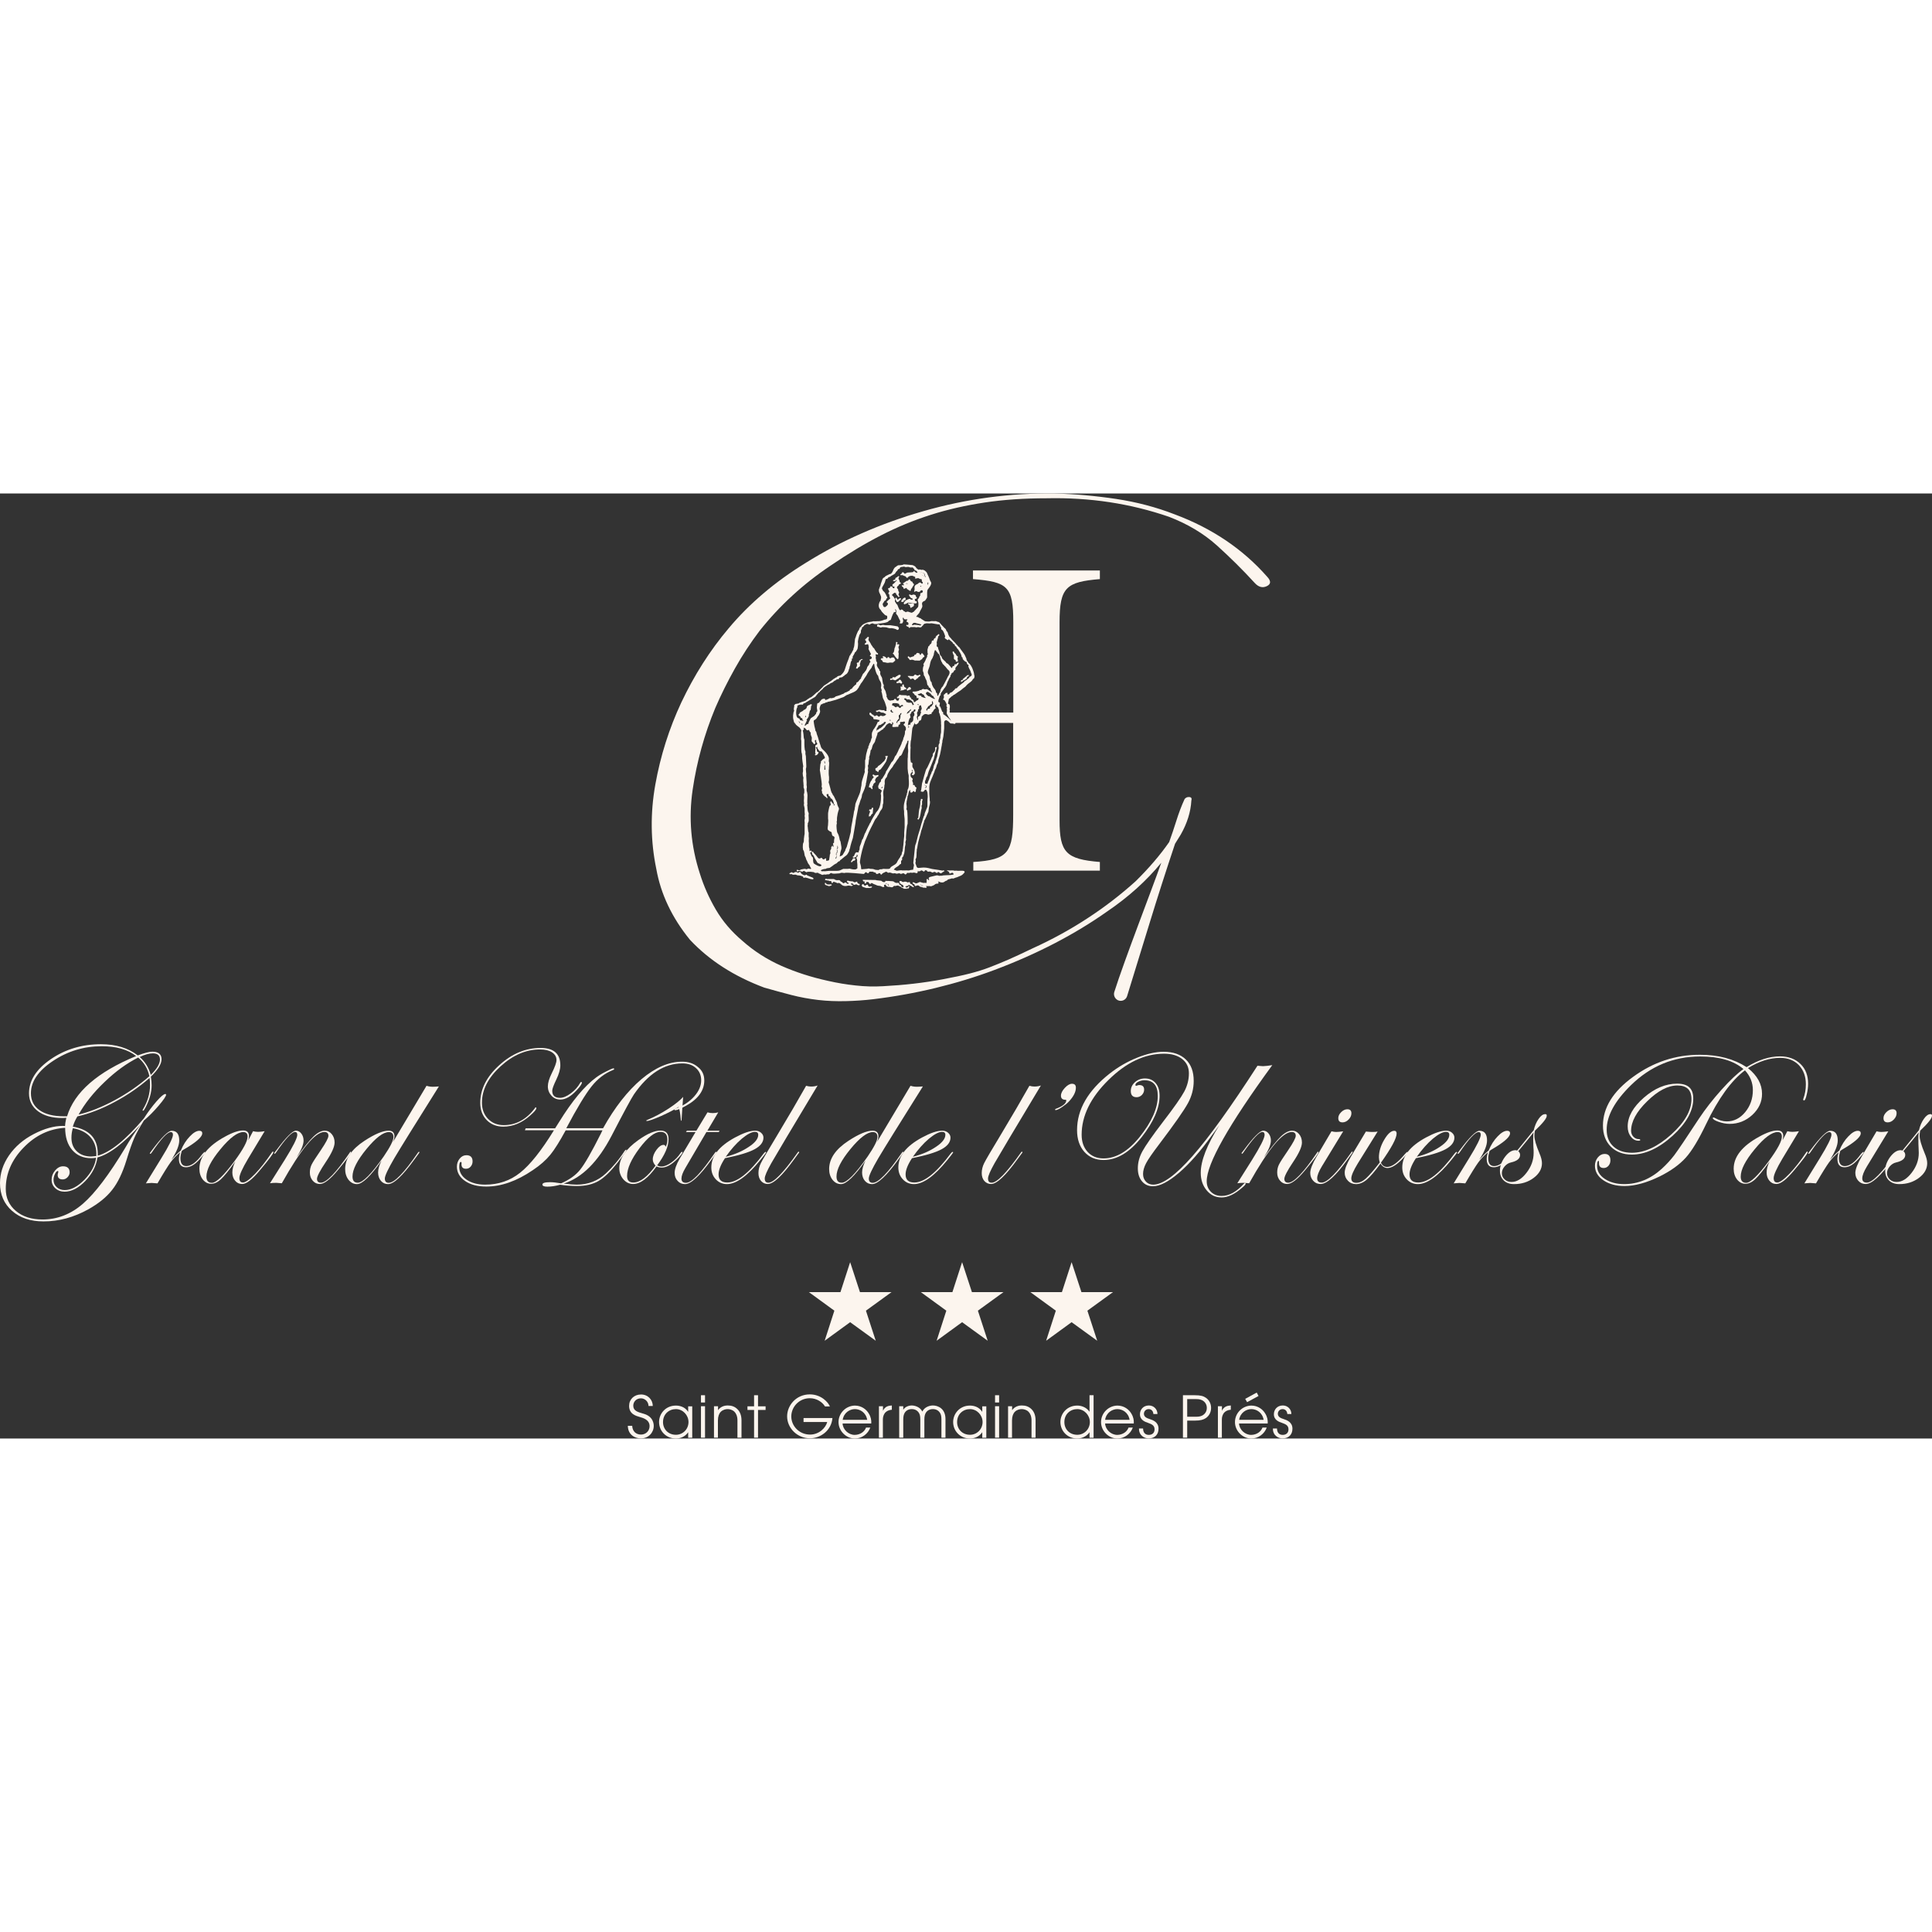 <?xml version="1.0" encoding="UTF-8"?>
<svg id="Calque_2" xmlns="http://www.w3.org/2000/svg" width="200" height="200" viewBox="0 0 181.19 88.63"><rect x="0" y="0" width="181.19" height="88.63" fill="#333333" stroke="none"/><defs><style>.cls-1{fill:#fcf5ee;}</style></defs><g id="Calque_1-2"><path class="cls-1" d="m13.2,59.17c-1.59,1.77-2.94,2.8-4.06,3.1-.12.81-.5,1.55-1.14,2.21-.64.66-1.29,1-1.94,1-.35,0-.64-.11-.87-.32s-.35-.48-.35-.79c0-.33.11-.62.33-.88.22-.26.47-.39.74-.39.41,0,.62.19.62.57,0,.17-.07.32-.2.46-.14.14-.29.2-.45.2-.31,0-.47-.14-.47-.42,0-.04.01-.11.04-.19.01-.05.02-.09.02-.13s-.02-.05-.05-.05c-.09,0-.18.1-.27.29s-.13.37-.13.54c0,.28.1.51.3.69.2.18.45.27.75.27.6,0,1.22-.33,1.86-.98.63-.66.99-1.34,1.08-2.05-.13.02-.28.04-.45.04-.76,0-1.35-.26-1.79-.77-.44-.51-.66-1.21-.66-2.08-1.49.09-2.79.71-3.9,1.86-1.11,1.14-1.67,2.43-1.67,3.86,0,.86.32,1.55.95,2.08s1.47.8,2.49.8c1.39,0,2.66-.49,3.8-1.48,1.14-.99,2.46-2.74,3.97-5.25.45-.78.94-1.51,1.45-2.19Zm-4.17,2.97c.04-.7-.13-1.28-.52-1.74s-.95-.75-1.68-.87c-.09.3-.13.6-.13.9,0,.53.17.95.51,1.27.34.32.79.48,1.34.48.16-.01.32-.02.48-.04Zm3.74-9.38c-.79-.62-1.87-.92-3.24-.92-1.66,0-3.18.46-4.56,1.38s-2.07,1.93-2.07,3.03c0,.68.27,1.21.81,1.59s1.3.57,2.27.57h.31c.69-2.27,2.85-4.15,6.48-5.65Zm1.24,1.89c-.15-.7-.5-1.29-1.05-1.75-1.06.53-2.11,1.29-3.15,2.29-1.05,1-1.86,2.02-2.44,3.06,1.05-.25,2.18-.7,3.39-1.35,1.2-.65,2.28-1.4,3.25-2.25Zm.99-1.56c0-.39-.22-.58-.67-.58-.34,0-.75.11-1.23.34.51.44.85,1,1.04,1.68.57-.56.86-1.04.86-1.44Zm.58,3.28c0,.15-.23.49-.69,1.03s-.92,1.01-1.39,1.4c-.42.67-.73,1.23-.92,1.67-.19.44-.44,1.13-.73,2.09-.36,1.16-.8,2.08-1.33,2.75-.53.68-1.27,1.28-2.23,1.82-1.37.76-2.77,1.14-4.21,1.14-1.22,0-2.2-.33-2.95-.99-.75-.66-1.13-1.53-1.13-2.6,0-.92.28-1.78.85-2.61.57-.82,1.34-1.49,2.33-2,.98-.51,1.89-.76,2.73-.76.07,0,.13.01.19.02,0-.15.04-.41.12-.78-.11.01-.23.02-.38.02-.95,0-1.71-.21-2.27-.63s-.85-.98-.85-1.68c0-1.21.68-2.27,2.05-3.21,1.36-.93,2.93-1.4,4.7-1.4,1.41,0,2.55.35,3.45,1.05.62-.23,1.08-.35,1.37-.35.57,0,.86.24.86.71,0,.44-.33.98-1,1.63.05.32.07.6.07.82,0,.64-.19,1.32-.56,2.05-.11.22-.19.33-.24.33-.03,0-.05-.02-.05-.05.01-.03.02-.06.04-.09.44-.72.66-1.48.66-2.27,0-.24-.01-.47-.04-.67-.99.87-2.09,1.63-3.3,2.27-1.21.65-2.37,1.09-3.47,1.34-.19.31-.33.63-.43.96,1.56.27,2.34,1.11,2.34,2.54v.18c1.18-.32,2.62-1.48,4.33-3.5.38-.6.78-1.13,1.18-1.59s.68-.69.82-.69c.05,0,.07.01.08.05Z"/><path class="cls-1" d="m19.25,61.8c0,.05-.18.26-.53.65-.45.5-.87.74-1.27.74-.45,0-.67-.26-.67-.78,0-.17.04-.38.11-.63-.37.32-.68.65-.91.97s-.64.97-1.21,1.95c-.31-.02-.5-.04-.55-.04-.02,0-.2.01-.54.04l1.45-2.36c.73-1.18,1.09-1.92,1.09-2.2,0-.17-.07-.25-.2-.25-.33,0-.92.64-1.79,1.92-.05.08-.1.12-.14.12-.02-.01-.04-.02-.04-.05.01-.03.02-.05.04-.07l.16-.22c.91-1.21,1.52-1.82,1.85-1.82.47,0,.71.3.71.91,0,.45-.24,1.06-.73,1.81.31-.35.6-.64.88-.87.22-.53.5-.97.84-1.32.33-.35.63-.53.9-.53.18,0,.27.08.27.24,0,.28-.41.69-1.23,1.21-.13.08-.33.2-.59.36l-.11.09c-.08.27-.12.5-.12.67,0,.5.19.74.56.74.46,0,.97-.38,1.51-1.14.12-.13.19-.19.22-.19.03,0,.04.02.04.05Z"/><path class="cls-1" d="m23.22,60.32c0-.29-.13-.43-.4-.43-.54,0-1.26.53-2.14,1.6-.88,1.06-1.32,1.92-1.32,2.58,0,.38.17.58.51.58.41,0,1.11-.68,2.12-2.03.82-1.12,1.23-1.88,1.23-2.3Zm2.42,1.46c0,.12-.43.7-1.29,1.72-.7.84-1.24,1.26-1.64,1.26-.27,0-.49-.1-.66-.31-.17-.2-.26-.46-.26-.77s.09-.66.28-1.04c-.59.83-1.04,1.38-1.35,1.67s-.62.43-.91.43c-.31,0-.57-.13-.79-.4-.21-.27-.32-.61-.32-1.01,0-1.13.8-2.14,2.4-3.01.7-.39,1.27-.58,1.7-.58.37,0,.55.18.55.53,0,.1-.02.23-.07.4l.45-.86c.18.04.33.06.47.06.16,0,.37-.02.62-.06l-1.56,2.59c-.54.91-.81,1.51-.81,1.8s.11.42.34.42.61-.27,1.13-.81,1.04-1.21,1.58-2.01c.04-.06.07-.09.1-.09.02.02.04.04.04.07Z"/><path class="cls-1" d="m32.93,61.78c0,.12-.43.7-1.28,1.72-.7.84-1.25,1.26-1.65,1.26-.27,0-.49-.1-.67-.31s-.27-.46-.27-.76c0-.27.05-.51.16-.74s.4-.68.86-1.35c.48-.71.72-1.16.72-1.36,0-.24-.13-.36-.38-.36-.86,0-2.19,1.6-3.99,4.81-.29-.02-.46-.04-.52-.04-.21,0-.4.01-.59.04l1.38-2.19c.78-1.25,1.18-2.04,1.18-2.35,0-.18-.07-.27-.22-.27-.3,0-.89.64-1.77,1.92-.05.08-.09.12-.12.12s-.05-.02-.05-.05c.01-.03.02-.05.04-.07l.17-.22c.9-1.21,1.51-1.82,1.82-1.82.2,0,.37.09.51.27s.21.4.21.66c0,.38-.22.9-.66,1.58.7-.96,1.23-1.62,1.61-1.98.37-.35.72-.53,1.04-.53.26,0,.48.11.65.32.18.21.27.48.27.79,0,.4-.27,1-.82,1.82-.56.83-.83,1.36-.83,1.59s.12.36.36.36c.52,0,1.43-.94,2.71-2.82.03-.06.06-.09.09-.09.02,0,.04.02.04.05Z"/><path class="cls-1" d="m36.9,60.36c0-.31-.14-.47-.43-.47-.53,0-1.23.53-2.1,1.59-.87,1.06-1.31,1.92-1.31,2.57,0,.4.16.59.49.59.47,0,1.29-.82,2.44-2.47.6-.88.91-1.49.91-1.81Zm4.26-4.75c-2.21,3.52-3.61,5.77-4.19,6.75-.58,1-.88,1.63-.88,1.89s.12.4.36.4c.54,0,1.45-.94,2.74-2.82.04-.06.07-.09.1-.09.04,0,.05.02.05.05-.01.02-.04.07-.09.14l-.38.52c-1.12,1.55-1.94,2.32-2.48,2.32-.27,0-.49-.1-.67-.31-.17-.2-.26-.47-.26-.78s.11-.69.32-1.11c-1.03,1.46-1.8,2.2-2.3,2.2-.31,0-.57-.13-.79-.4-.21-.27-.32-.61-.32-1.01,0-.97.6-1.86,1.81-2.65.96-.63,1.72-.95,2.26-.95.37,0,.55.18.55.53,0,.17-.05.35-.15.56l3.16-5.3c.19.06.39.09.58.09.08,0,.26,0,.58-.03Z"/><path class="cls-1" d="m54.57,55.26c0,.12-.17.37-.52.74-.52.56-1.02.84-1.49.84-.34,0-.62-.12-.84-.36s-.34-.53-.34-.88c0-.32.12-.73.36-1.21.3-.6.45-1.02.45-1.25,0-.3-.14-.54-.42-.73-.28-.18-.66-.27-1.12-.27-1.32,0-2.55.53-3.71,1.59s-1.74,2.19-1.74,3.4c0,.62.19,1.13.57,1.52s.87.59,1.47.59c1.16,0,2.14-.54,2.94-1.61,0-.04.03-.06.05-.06.05,0,.07.03.07.08,0,.12-.19.35-.57.68-.78.7-1.62,1.05-2.53,1.05-.64,0-1.16-.21-1.56-.62s-.6-.95-.6-1.61c0-1.28.59-2.45,1.78-3.53,1.18-1.08,2.48-1.62,3.88-1.62,1.23,0,1.85.54,1.85,1.63,0,.37-.13.82-.38,1.34s-.38.87-.38,1.04c0,.45.24.67.73.67.3,0,.63-.14,1.01-.42.38-.28.67-.61.88-.98.03-.06.06-.09.09-.09.04,0,.07.02.07.07Zm11.48-.21c0,.94-.57,1.74-1.71,2.37-.5.28-.84.42-1.02.42-.05,0-.07-.02-.07-.07,0-.03.09-.08.26-.14.66-.26,1.2-.63,1.62-1.11s.63-.98.63-1.48c0-.47-.16-.86-.49-1.15-.32-.3-.75-.44-1.28-.44-1.69,0-3.2.97-4.54,2.91-.23.34-.93,1.63-2.1,3.89-1.27,2.43-2.76,3.92-4.48,4.47.51.07.92.1,1.21.1,1.07,0,1.99-.35,2.74-1.05.65-.6,1.24-1.3,1.76-2.11.06-.08.11-.12.14-.12.02.01.04.02.04.04,0,.06-.28.45-.83,1.16-.66.84-1.26,1.43-1.8,1.74s-1.21.47-2.01.47c-.49,0-1.02-.04-1.59-.12-.44.12-.84.18-1.2.18-.31,0-.46-.07-.46-.2,0-.15.24-.22.73-.22.27,0,.61.04,1.02.11.78-.34,1.37-.76,1.78-1.27.44-.54,1.09-1.68,1.96-3.41l.14-.29h-3.45c-.56,1.03-1.04,1.8-1.44,2.29-.41.5-.95.98-1.64,1.44-1.51,1.03-2.96,1.54-4.36,1.54-.81,0-1.48-.17-1.99-.52-.51-.35-.77-.8-.77-1.35,0-.29.09-.54.26-.75s.38-.32.63-.32c.38,0,.58.19.58.58,0,.19-.06.35-.18.49s-.27.2-.44.2c-.28,0-.42-.14-.42-.42.02-.15,0-.22-.05-.22-.11,0-.16.16-.16.47,0,.48.23.88.68,1.19.45.31,1.04.47,1.75.47,1.25,0,2.34-.37,3.27-1.11.94-.74,2-2.07,3.18-3.99h-2.72l.07-.18h2.76c.07-.12.19-.31.36-.57,1.24-2.01,2.41-3.41,3.5-4.21.23-.17.54-.36.92-.55.38-.2.62-.3.71-.3.04.01.05.04.05.07,0,.04-.06.08-.18.12-.73.3-1.38.8-1.95,1.52-.57.72-1.36,2.02-2.36,3.91h3.45c1.1-1.97,2.3-3.5,3.6-4.6,1.3-1.09,2.56-1.64,3.8-1.64.61,0,1.1.16,1.48.49.42.32.61.75.61,1.27Z"/><path class="cls-1" d="m64.07,56.59c-.06.75-.11,1.47-.15,2.17,0,.04,0,.07-.03.07s-.04-.07-.05-.2c-.04-.51-.11-.87-.2-1.1-.38.25-.92.53-1.63.85-.71.31-1.16.47-1.35.47-.04,0-.05-.01-.05-.04,0-.02.05-.04.12-.07.65-.27,1.31-.62,1.97-1.05.65-.43,1.11-.8,1.37-1.1Zm-1.48,4c0-.48-.22-.72-.65-.72-.54,0-1.19.51-1.97,1.54-.77,1.03-1.16,1.89-1.16,2.6,0,.41.19.61.58.61.64,0,1.33-.53,2.09-1.58-.17-.19-.26-.38-.26-.59,0-.29.12-.59.35-.9.23-.31.45-.46.67-.46.09,0,.16.06.19.18.11-.2.16-.43.16-.68Zm1.42,1.19c0,.09-.17.32-.52.66-.52.52-1,.78-1.43.78-.18,0-.35-.04-.49-.11-.78,1.1-1.51,1.65-2.2,1.65-.35,0-.66-.15-.91-.44s-.38-.64-.38-1.05c0-.91.6-1.78,1.79-2.63.84-.6,1.53-.89,2.07-.89.51,0,.76.27.76.81,0,.68-.36,1.5-1.07,2.45.12.07.25.11.4.11.27,0,.58-.12.93-.37.35-.25.64-.54.86-.89.06-.08.11-.12.14-.12.04.01.05.02.05.04Z"/><path class="cls-1" d="m67.48,59.76l-.07.13h-1.16l-1.98,3.38c-.24.41-.36.73-.36.98,0,.27.14.4.42.4.54,0,1.44-.94,2.72-2.82.04-.06.08-.09.11-.09.04,0,.05.02.05.05,0,.02-.04.07-.09.14l-.38.52c-1.11,1.55-1.94,2.32-2.5,2.32-.28,0-.51-.1-.69-.3-.19-.2-.28-.45-.28-.75,0-.35.16-.8.47-1.33l1.49-2.5h-.9l.09-.13h.89l1.04-1.72c.18.05.34.07.5.07s.34-.02.51-.07l-1.02,1.72h1.14Z"/><path class="cls-1" d="m71.11,60.15c0-.19-.1-.28-.31-.28-.31,0-.72.22-1.24.65-.51.43-1.01,1-1.5,1.69.85-.22,1.57-.53,2.16-.93.6-.39.89-.77.89-1.13Zm.74,1.65s-.05.09-.16.23l-.38.48c-1.22,1.51-2.27,2.26-3.14,2.26-.41,0-.76-.15-1.04-.45-.28-.3-.42-.67-.42-1.12,0-1.06.74-2,2.22-2.8.78-.42,1.41-.64,1.9-.64.21,0,.39.06.54.19.15.13.23.28.23.46,0,.43-.28.79-.83,1.09s-1.48.58-2.78.84c-.4.61-.6,1.12-.6,1.52,0,.51.27.76.82.76.93,0,2.07-.91,3.42-2.73.07-.09.13-.14.18-.14.03.01.04.02.04.05Z"/><path class="cls-1" d="m76.68,55.52c-2.48,4.13-3.93,6.56-4.34,7.28-.41.73-.62,1.21-.62,1.44,0,.27.11.4.34.4.5,0,1.41-.94,2.74-2.82.03-.06.07-.09.11-.09.02.01.04.02.04.05,0,.04-.03.08-.09.14l-.38.52c-1.12,1.55-1.94,2.32-2.48,2.32-.25,0-.46-.1-.63-.29-.16-.19-.24-.44-.24-.73,0-.32.08-.64.23-.94s.66-1.18,1.54-2.63c1.07-1.78,1.97-3.32,2.7-4.62.18.05.33.07.47.07.22,0,.43-.03.61-.1Z"/><path class="cls-1" d="m82.29,60.36c0-.31-.14-.47-.43-.47-.53,0-1.23.53-2.1,1.59-.87,1.06-1.31,1.92-1.31,2.57,0,.4.16.59.49.59.47,0,1.29-.82,2.44-2.47.6-.88.91-1.49.91-1.81Zm4.26-4.75c-2.21,3.52-3.61,5.77-4.19,6.75-.58,1-.88,1.63-.88,1.89s.12.4.36.4c.54,0,1.45-.94,2.74-2.82.04-.06.07-.09.1-.09.04,0,.05.02.05.05,0,.02-.04.07-.09.14l-.38.52c-1.12,1.55-1.94,2.32-2.48,2.32-.27,0-.49-.1-.67-.31-.17-.2-.26-.47-.26-.78s.11-.69.32-1.11c-1.03,1.46-1.8,2.2-2.3,2.2-.31,0-.57-.13-.79-.4-.21-.27-.32-.61-.32-1.01,0-.97.6-1.86,1.81-2.65.96-.63,1.72-.95,2.26-.95.37,0,.55.18.55.53,0,.17-.05.35-.15.56l3.16-5.3c.19.06.39.09.58.09.08,0,.27,0,.58-.03Z"/><path class="cls-1" d="m88.66,60.15c0-.19-.1-.28-.31-.28-.31,0-.72.22-1.24.65-.51.43-1.01,1-1.5,1.69.85-.22,1.57-.53,2.16-.93.59-.39.89-.77.89-1.13Zm.73,1.65s-.05.09-.16.23l-.38.48c-1.22,1.51-2.27,2.26-3.14,2.26-.41,0-.76-.15-1.04-.45-.28-.3-.42-.67-.42-1.12,0-1.06.74-2,2.22-2.8.78-.42,1.41-.64,1.9-.64.21,0,.39.06.54.19s.23.28.23.46c0,.43-.28.79-.83,1.09s-1.48.58-2.78.84c-.4.61-.6,1.12-.6,1.52,0,.51.27.76.82.76.93,0,2.07-.91,3.42-2.73.07-.09.13-.14.18-.14.03.01.04.02.04.05Z"/><path class="cls-1" d="m97.62,55.52c-2.48,4.13-3.93,6.56-4.34,7.28-.41.73-.62,1.21-.62,1.44,0,.27.11.4.34.4.5,0,1.41-.94,2.74-2.82.03-.06.07-.09.11-.09.02.01.04.02.04.05,0,.04-.03.08-.09.14l-.38.52c-1.12,1.55-1.94,2.32-2.48,2.32-.25,0-.46-.1-.63-.29-.16-.19-.24-.44-.24-.73,0-.32.08-.64.23-.94s.66-1.18,1.54-2.63c1.07-1.78,1.97-3.32,2.7-4.62.18.05.33.07.47.07.22,0,.42-.03.61-.1Z"/><path class="cls-1" d="m100.9,55.73c0,.4-.22.83-.66,1.3-.17.18-.39.35-.66.53s-.47.27-.58.27c-.04,0-.05-.02-.05-.05s.02-.05.07-.07c.65-.24.98-.51.98-.8,0-.04-.03-.05-.09-.05-.27,0-.41-.13-.41-.38,0-.23.12-.47.36-.73s.47-.39.67-.39c.25,0,.37.12.37.37Z"/><path class="cls-1" d="m119.32,53.61c-4.1,5.62-6.15,9.25-6.15,10.89,0,.4.13.73.39.99.26.26.6.39,1.01.39.7,0,1.39-.38,2.07-1.13.06-.06.1-.09.13-.09.04,0,.05.02.05.07,0,.07-.1.19-.31.36-.7.62-1.35.93-1.94.93s-1.03-.22-1.4-.66-.56-.99-.56-1.65c0-1.13.58-2.62,1.75-4.47-.07.09-.16.21-.27.37l-.43.58c-1.07,1.49-2.09,2.66-3.08,3.51-.98.84-1.8,1.27-2.45,1.27-.43,0-.77-.15-1.03-.46s-.39-.71-.39-1.22c0-.54.14-1.07.43-1.6s.93-1.45,1.93-2.76c1.05-1.36,1.71-2.31,2-2.85.28-.53.43-1.1.43-1.7,0-.56-.21-1.01-.63-1.34-.42-.33-.98-.5-1.7-.5-1.81,0-3.55.82-5.22,2.47-1.67,1.64-2.51,3.36-2.51,5.13,0,.67.19,1.2.56,1.61.37.4.87.61,1.49.61,1.18,0,2.31-.67,3.39-2.01,1.13-1.41,1.7-2.69,1.7-3.85,0-.98-.42-1.47-1.25-1.47-.21,0-.4.05-.58.14-.18.09-.27.2-.27.31,0,.05.03.07.08.07.04-.01.09-.02.16-.05.03-.01.07-.02.12-.02.31,0,.46.14.46.43,0,.19-.07.35-.21.5-.14.14-.31.21-.49.21-.37,0-.55-.19-.55-.58,0-.32.13-.59.39-.83.26-.23.57-.35.94-.35.42,0,.75.15,1,.44s.37.69.37,1.19c0,1.16-.56,2.44-1.67,3.86-1.13,1.44-2.32,2.16-3.59,2.16-.75,0-1.34-.26-1.8-.77-.45-.51-.68-1.19-.68-2.03,0-1.94,1.02-3.7,3.05-5.3.79-.62,1.65-1.12,2.57-1.49.92-.37,1.75-.56,2.49-.56.9,0,1.59.24,2.09.72s.74,1.15.74,2.01c0,.73-.18,1.43-.54,2.09-.36.66-1.25,1.94-2.69,3.84-.63.83-1.04,1.42-1.23,1.78s-.29.7-.29,1.02c0,.29.09.53.27.72s.41.28.68.28c.89,0,2.11-.89,3.68-2.67,1.57-1.78,3.6-4.61,6.1-8.48.31.02.49.04.52.04.24-.01.53-.04.87-.1Z"/><path class="cls-1" d="m123.65,61.78c0,.12-.43.7-1.28,1.72-.7.84-1.25,1.26-1.65,1.26-.27,0-.49-.1-.67-.31s-.27-.46-.27-.76c0-.27.05-.51.16-.74.11-.23.4-.68.86-1.35.48-.71.72-1.16.72-1.36,0-.24-.13-.36-.38-.36-.86,0-2.19,1.6-3.99,4.81-.29-.02-.46-.04-.52-.04-.21,0-.4.01-.59.04l1.38-2.19c.78-1.25,1.18-2.04,1.18-2.35,0-.18-.07-.27-.22-.27-.3,0-.89.64-1.77,1.92-.05.08-.09.12-.12.12s-.05-.02-.05-.05c0-.03.02-.05.04-.07l.17-.22c.9-1.21,1.51-1.82,1.82-1.82.2,0,.37.09.51.27s.21.4.21.66c0,.38-.22.9-.66,1.58.7-.96,1.23-1.62,1.61-1.98.37-.35.72-.53,1.04-.53.26,0,.48.11.65.32.18.21.27.48.27.79,0,.4-.27,1-.82,1.82-.56.83-.83,1.36-.83,1.59s.12.36.36.36c.52,0,1.43-.94,2.71-2.82.03-.06.06-.09.09-.09.02,0,.04.02.04.05Z"/><path class="cls-1" d="m126.86,61.78s-.04.07-.09.14l-.38.52c-1.11,1.55-1.96,2.32-2.54,2.32-.28,0-.51-.1-.69-.3s-.28-.44-.28-.74c0-.34.2-.86.61-1.56l1.38-2.34c.18.04.33.06.43.06.16,0,.38-.02.67-.06l-2.01,3.3c-.29.48-.43.85-.43,1.11s.14.4.42.4c.53,0,1.45-.94,2.77-2.82.03-.06.06-.09.09-.09.03,0,.05.03.05.06Zm-.12-3.65c0,.21-.09.4-.26.58s-.37.27-.57.27c-.27,0-.4-.13-.4-.4,0-.2.09-.38.27-.56.18-.18.38-.27.58-.27.25,0,.38.12.38.38Z"/><path class="cls-1" d="m132.03,61.78c0,.07-.19.3-.56.68-.52.53-.97.8-1.35.8-.26,0-.48-.14-.65-.42-.53.73-.96,1.23-1.29,1.51-.33.28-.67.42-1,.42-.3,0-.56-.1-.76-.31-.21-.21-.31-.46-.31-.76,0-.35.2-.85.59-1.52l1.4-2.34c.29.03.48.04.58.04.22,0,.39-.01.52-.04l-1.86,2.99c-.41.67-.61,1.14-.61,1.4,0,.28.16.42.47.42.29,0,.59-.13.89-.4s.74-.77,1.31-1.51c-.05-.18-.08-.33-.08-.47,0-.54.16-1.09.49-1.65.33-.57.65-.85.95-.85.15,0,.22.09.22.26,0,.44-.49,1.35-1.47,2.73.12.27.32.4.58.4.45,0,1-.4,1.65-1.19.12-.14.2-.21.23-.21.05-.01.06,0,.06.02Z"/><path class="cls-1" d="m135.92,60.15c0-.19-.1-.28-.31-.28-.31,0-.72.22-1.24.65-.51.43-1.01,1-1.5,1.69.85-.22,1.57-.53,2.16-.93.59-.39.89-.77.89-1.13Zm.73,1.65s-.05.09-.16.23l-.38.48c-1.22,1.51-2.27,2.26-3.14,2.26-.41,0-.76-.15-1.04-.45s-.42-.67-.42-1.12c0-1.06.74-2,2.22-2.8.78-.42,1.41-.64,1.9-.64.21,0,.39.06.54.19s.23.28.23.46c0,.43-.28.79-.83,1.09s-1.48.58-2.78.84c-.4.61-.6,1.12-.6,1.52,0,.51.27.76.82.76.93,0,2.07-.91,3.42-2.73.07-.09.13-.14.18-.14.03.01.04.02.04.05Z"/><path class="cls-1" d="m141.9,61.8c0,.05-.18.26-.53.65-.45.5-.87.74-1.27.74-.45,0-.67-.26-.67-.78,0-.17.04-.38.11-.63-.37.32-.68.65-.91.97-.23.32-.64.97-1.21,1.95-.31-.02-.5-.04-.55-.04-.02,0-.2.01-.54.04l1.45-2.36c.73-1.18,1.09-1.92,1.09-2.2,0-.17-.07-.25-.2-.25-.33,0-.92.64-1.79,1.92-.05.08-.1.12-.14.12-.02-.01-.04-.02-.04-.05,0-.03.02-.05.04-.07l.16-.22c.91-1.21,1.52-1.82,1.85-1.82.47,0,.71.3.71.91,0,.45-.24,1.06-.73,1.81.31-.35.6-.64.88-.87.22-.53.5-.97.84-1.32.33-.35.63-.53.9-.53.18,0,.27.08.27.24,0,.28-.41.69-1.23,1.21-.13.08-.33.2-.59.36l-.11.09c-.08.27-.12.5-.12.67,0,.5.19.74.56.74.46,0,.97-.38,1.51-1.14.12-.13.19-.19.22-.19.02,0,.04.02.04.05Z"/><path class="cls-1" d="m143.83,61.85c0-.18,0-.35-.02-.53,0-.17-.02-.42-.02-.75,0-.27,0-.49.04-.66-.33.42-.81,1.01-1.44,1.77.11.09.17.21.17.35,0,.35-.29.58-.86.71-.23.05-.43.18-.6.38-.17.2-.25.41-.25.62,0,.24.09.43.26.59.17.16.38.24.64.24.5,0,.97-.29,1.41-.86.45-.58.67-1.2.67-1.86Zm1.23-3.49c0,.24-.37.7-1.11,1.4-.04.18-.05.34-.05.48,0,.34.16.89.47,1.63.16.37.24.68.24.94,0,.53-.26.99-.78,1.38s-1.13.58-1.84.58c-.4,0-.72-.11-.96-.34-.24-.23-.36-.53-.36-.92,0-.44.16-.87.47-1.29.32-.42.64-.63.98-.63.06,0,.11.01.16.04l.71-.87c.21-.25.5-.61.85-1.05.1-.41.25-.77.46-1.06.21-.3.41-.44.61-.44.11-.01.15.04.15.15Z"/><path class="cls-1" d="m169.57,55.36c0,.31-.04.64-.13,1.01-.08.37-.17.55-.24.55-.06,0-.09-.03-.09-.09,0-.02,0-.04.02-.08.15-.41.23-.86.23-1.34,0-.74-.22-1.34-.66-1.8-.44-.45-1.02-.68-1.75-.68-.98,0-1.98.32-3.02.96.88.71,1.32,1.51,1.32,2.41,0,.76-.3,1.41-.91,1.98-.61.56-1.32.84-2.13.84-.32,0-.66-.06-1.03-.19-.37-.13-.55-.25-.55-.36,0-.04.04-.05.07-.05s.08.02.14.05c.37.21.73.32,1.1.32.67,0,1.25-.29,1.73-.87s.72-1.27.72-2.07c0-.69-.25-1.31-.74-1.85-1.28.96-2.5,2.64-3.65,5.05-.7,1.46-1.33,2.51-1.91,3.15s-1.39,1.23-2.44,1.75c-1.23.6-2.34.9-3.3.9-.79,0-1.45-.18-1.98-.54s-.79-.82-.79-1.36c0-.3.09-.56.27-.78.18-.22.39-.33.64-.33.36,0,.54.2.54.6,0,.2-.06.37-.18.51s-.27.21-.45.21c-.31,0-.45-.16-.44-.48,0-.13,0-.19-.04-.19-.09,0-.14.16-.14.47,0,.49.24.9.72,1.22s1.09.49,1.82.49c1.29,0,2.47-.48,3.52-1.43.46-.42.85-.85,1.18-1.28.35-.47,1.13-1.62,2.32-3.44.6-.9,1.3-1.8,2.11-2.7.81-.9,1.5-1.55,2.06-1.94-.92-.79-2.27-1.18-4.06-1.18-2.49,0-4.66.9-6.5,2.7-1.51,1.48-2.27,2.87-2.27,4.17,0,.66.21,1.19.64,1.58s1,.58,1.73.58c1.19,0,2.41-.57,3.68-1.71,1.27-1.14,1.9-2.25,1.9-3.32,0-.86-.44-1.28-1.32-1.28s-1.82.49-2.83,1.48c-1.01.98-1.51,1.91-1.51,2.77,0,.21.07.4.21.55s.31.23.5.23c.1,0,.15.03.15.08s-.06.07-.17.07c-.29,0-.53-.13-.72-.39-.2-.26-.29-.57-.29-.95,0-.92.51-1.82,1.52-2.7,1.01-.88,2.05-1.31,3.11-1.31s1.52.47,1.52,1.41c0,1.15-.65,2.3-1.94,3.48-1.29,1.17-2.57,1.76-3.82,1.76-.82,0-1.48-.25-1.97-.74s-.74-1.15-.74-1.98c0-1.67.94-3.2,2.83-4.57,1.89-1.38,3.97-2.07,6.26-2.07,1.74,0,3.19.39,4.38,1.16,1.08-.67,2.13-1.01,3.14-1.01.79,0,1.43.24,1.91.71.48.46.72,1.08.72,1.86Z"/><path class="cls-1" d="m167.11,60.32c0-.29-.13-.43-.4-.43-.54,0-1.26.53-2.14,1.6-.88,1.06-1.32,1.92-1.32,2.58,0,.38.17.58.51.58.41,0,1.11-.68,2.12-2.03.82-1.12,1.23-1.88,1.23-2.3Zm2.42,1.46c0,.12-.43.7-1.29,1.72-.7.84-1.24,1.26-1.64,1.26-.27,0-.49-.1-.66-.31-.17-.2-.26-.46-.26-.77s.09-.66.28-1.04c-.59.83-1.04,1.38-1.35,1.67-.31.29-.62.43-.91.43-.31,0-.57-.13-.79-.4-.21-.27-.32-.61-.32-1.01,0-1.13.8-2.14,2.4-3.01.7-.39,1.27-.58,1.7-.58.37,0,.55.18.55.53,0,.1-.02.23-.07.4l.45-.86c.18.04.33.06.47.06.16,0,.37-.02.62-.06l-1.56,2.59c-.54.91-.81,1.51-.81,1.8s.11.42.34.42.61-.27,1.13-.81,1.04-1.21,1.58-2.01c.04-.06.07-.09.1-.09.02.02.04.04.04.07Z"/><path class="cls-1" d="m174.79,61.8c0,.05-.18.26-.53.65-.45.5-.87.74-1.27.74-.45,0-.67-.26-.67-.78,0-.17.04-.38.11-.63-.37.32-.68.65-.91.97-.23.32-.64.97-1.21,1.95-.31-.02-.5-.04-.55-.04-.02,0-.2.01-.54.04l1.45-2.36c.73-1.18,1.09-1.92,1.09-2.2,0-.17-.07-.25-.2-.25-.33,0-.92.64-1.79,1.92-.05.08-.1.12-.14.12-.02-.01-.04-.02-.04-.05,0-.03.02-.05.04-.07l.16-.22c.91-1.21,1.52-1.82,1.85-1.82.47,0,.71.3.71.91,0,.45-.24,1.06-.73,1.81.31-.35.6-.64.88-.87.22-.53.5-.97.84-1.32.33-.35.63-.53.9-.53.18,0,.27.08.27.24,0,.28-.41.69-1.23,1.21-.13.08-.33.2-.59.36l-.11.09c-.08.27-.12.5-.12.67,0,.5.19.74.56.74.46,0,.97-.38,1.51-1.14.12-.13.19-.19.22-.19.02,0,.04.02.04.05Z"/><path class="cls-1" d="m177.98,61.78s-.04.07-.09.14l-.38.52c-1.11,1.55-1.96,2.32-2.54,2.32-.28,0-.51-.1-.69-.3s-.28-.44-.28-.74c0-.34.2-.86.61-1.56l1.38-2.34c.18.04.33.06.43.06.16,0,.38-.02.67-.06l-2.01,3.3c-.29.48-.43.85-.43,1.11s.14.4.42.4c.53,0,1.45-.94,2.77-2.82.03-.06.06-.09.09-.09.03,0,.05.03.05.06Zm-.11-3.65c0,.21-.09.4-.26.58s-.37.27-.57.27c-.27,0-.4-.13-.4-.4,0-.2.09-.38.27-.56s.38-.27.58-.27c.25,0,.38.12.38.38Z"/><path class="cls-1" d="m179.95,61.85c0-.18-.01-.35-.02-.53-.01-.17-.02-.42-.02-.75,0-.27.01-.49.04-.66-.33.42-.81,1.01-1.44,1.77.11.09.17.21.17.35,0,.35-.29.58-.86.71-.23.05-.43.18-.6.38s-.25.41-.25.62c0,.24.09.43.26.59.17.16.38.24.64.24.5,0,.97-.29,1.41-.86.45-.58.67-1.2.67-1.86Zm1.24-3.49c0,.24-.37.7-1.11,1.4-.04.18-.05.34-.05.48,0,.34.16.89.47,1.63.16.37.24.68.24.94,0,.53-.26.99-.78,1.38s-1.13.58-1.84.58c-.4,0-.72-.11-.96-.34-.24-.23-.36-.53-.36-.92,0-.44.16-.87.47-1.29.32-.42.64-.63.98-.63.06,0,.11.01.16.04l.71-.87c.21-.25.5-.61.85-1.05.1-.41.25-.77.46-1.06.21-.3.41-.44.61-.44.1-.01.15.04.15.15Z"/><path class="cls-1" d="m58.88,87.44c.02.88.71,1.18,1.23,1.18.71,0,1.2-.55,1.2-1.17,0-.12,0-.89-.97-1.15-.52-.15-.95-.26-.95-.75,0-.34.26-.69.72-.69.38,0,.71.32.71.72h.4c0-.58-.45-1.08-1.1-1.08s-1.12.45-1.12,1.07c0,.79.67.94,1.03,1.05.27.08.89.24.89.85,0,.47-.38.79-.8.79-.49,0-.81-.32-.83-.82h-.41Z"/><path class="cls-1" d="m62.18,87.09c0-.75.56-1.22,1.21-1.22s1.18.57,1.18,1.21c0,.69-.54,1.2-1.18,1.2-.72,0-1.21-.53-1.21-1.19Zm2.74-1.48h-.38v.52h0c-.31-.49-.83-.59-1.15-.59-.96,0-1.58.75-1.58,1.54,0,.85.66,1.55,1.58,1.55.31,0,.82-.1,1.15-.59h0v.52h.38v-2.95Z"/><path class="cls-1" d="m65.74,85.25h.38v-.68h-.38v.68Zm0,3.3h.38v-2.95h-.38v2.95Z"/><path class="cls-1" d="m66.95,88.55h.38v-1.62c0-.38.11-.65.27-.81.2-.2.47-.25.64-.25s.44.05.64.25c.16.16.28.43.28.81v1.62h.38v-1.62c0-.48-.15-.82-.37-1.04-.27-.27-.57-.36-.93-.36-.5,0-.79.27-.9.45h0v-.38h-.38v2.95h0Z"/><polygon class="cls-1" points="70.72 88.55 71.09 88.55 71.09 85.95 71.8 85.95 71.8 85.61 71.09 85.61 71.09 84.57 70.72 84.57 70.72 85.61 70.1 85.61 70.1 85.95 70.72 85.95 70.72 88.55"/><path class="cls-1" d="m75.36,86.72v.36h2.22c-.14.55-.76,1.18-1.61,1.18-1.02,0-1.76-.81-1.76-1.7s.73-1.71,1.74-1.71c.66,0,1.19.38,1.42.77h.46c-.16-.4-.83-1.13-1.88-1.13-1.28,0-2.13,1.03-2.13,2.06,0,1.1.95,2.06,2.14,2.06.98,0,2.01-.72,2.11-1.9h-2.71Z"/><path class="cls-1" d="m79.03,86.88c.11-.69.68-1.01,1.15-1.01s1.03.31,1.15,1.01h-2.3Zm2.68.34c.02-.29-.03-.61-.23-.93-.21-.37-.67-.75-1.31-.75-.86.02-1.53.72-1.53,1.55s.71,1.54,1.53,1.54c.68,0,1.24-.45,1.45-1.03h-.4c-.13.37-.52.68-1.06.69-.58,0-1.11-.49-1.14-1.07h2.69Z"/><path class="cls-1" d="m82.42,88.55h.38v-1.72c0-.24.08-.45.2-.61.15-.17.37-.27.64-.29v-.4c-.32.02-.65.09-.83.5h0v-.43h-.38v2.95Z"/><path class="cls-1" d="m84.33,88.55h.38v-1.71c0-.32.06-.48.13-.61.12-.21.35-.36.67-.36s.54.15.67.36c.08.13.13.29.13.61v1.71h.38v-1.71c0-.32.06-.48.13-.61.12-.21.35-.36.67-.36s.54.15.67.36c.08.13.13.29.13.61v1.71h.38v-1.75c0-1-.73-1.27-1.18-1.27-.25,0-.77.11-.99.57-.22-.45-.74-.57-.99-.57-.27,0-.64.12-.8.41h0s0,0,0,0v-.34h-.38v2.95h0Z"/><path class="cls-1" d="m89.76,87.09c0-.75.56-1.22,1.21-1.22s1.18.57,1.18,1.21c0,.69-.54,1.2-1.18,1.2-.72,0-1.21-.53-1.21-1.19Zm2.74-1.48h-.38v.52h0c-.31-.49-.83-.59-1.15-.59-.96,0-1.58.75-1.58,1.54,0,.85.66,1.55,1.58,1.55.31,0,.82-.1,1.15-.59h0v.52h.38v-2.95Z"/><path class="cls-1" d="m93.32,85.25h.38v-.68h-.38v.68Zm0,3.3h.38v-2.95h-.38v2.95Z"/><path class="cls-1" d="m94.53,88.55h.38v-1.62c0-.38.11-.65.27-.81.2-.2.47-.25.64-.25s.44.05.64.25c.16.16.28.43.28.81v1.62h.38v-1.62c0-.48-.15-.82-.37-1.04-.27-.27-.57-.36-.93-.36-.5,0-.79.27-.9.45h0v-.38h-.38v2.95h0Z"/><path class="cls-1" d="m99.82,87.09c0-.75.56-1.22,1.21-1.22s1.18.57,1.18,1.21c0,.69-.54,1.2-1.18,1.2-.73,0-1.21-.53-1.21-1.19Zm2.74-2.52h-.38v1.55h0c-.32-.46-.82-.58-1.15-.58-.96,0-1.58.75-1.58,1.54,0,.85.66,1.55,1.58,1.55.31,0,.83-.12,1.15-.59h0v.52h.38v-3.99Z"/><path class="cls-1" d="m103.64,86.88c.11-.69.68-1.01,1.15-1.01s1.03.31,1.15,1.01h-2.3Zm2.69.34c.02-.29-.03-.61-.23-.93-.21-.37-.67-.75-1.31-.75-.86.02-1.53.72-1.53,1.55s.71,1.54,1.53,1.54c.68,0,1.24-.45,1.45-1.03h-.4c-.13.37-.52.68-1.06.69-.58,0-1.11-.49-1.14-1.07h2.69Z"/><path class="cls-1" d="m106.82,87.68c-.02.66.5.94.9.94.62,0,.93-.4.93-.91,0-.61-.5-.8-.84-.91-.22-.07-.53-.18-.53-.49,0-.2.15-.44.45-.44.17,0,.41.1.44.46h.38c0-.46-.36-.8-.8-.8-.54,0-.84.4-.84.82,0,.55.48.72.78.82.22.09.59.18.59.59,0,.32-.19.53-.55.53-.13,0-.52-.04-.53-.6h-.38Z"/><path class="cls-1" d="m111.34,84.93h.58c.43,0,.57,0,.8.1.31.15.46.43.46.73s-.15.58-.46.73c-.23.1-.37.1-.8.1h-.58v-1.66Zm-.4,3.62h.4v-1.6h.71c.55,0,.81-.09,1.03-.23.3-.2.5-.54.5-.96s-.2-.76-.5-.96c-.22-.15-.48-.23-1.03-.23h-1.11v3.98Z"/><path class="cls-1" d="m114.21,88.55h.38v-1.72c0-.24.08-.45.2-.61.15-.17.37-.27.64-.29v-.4c-.32.02-.65.09-.83.5h0v-.43h-.38v2.95Z"/><path class="cls-1" d="m116.21,86.88c.11-.69.68-1.01,1.15-1.01s1.03.31,1.15,1.01h-2.3Zm2.68.34c.02-.29-.03-.61-.23-.93-.21-.37-.67-.75-1.31-.75-.86.02-1.53.72-1.53,1.55s.71,1.54,1.53,1.54c.68,0,1.24-.45,1.45-1.03h-.4c-.13.37-.52.68-1.06.69-.58,0-1.11-.49-1.14-1.07h2.69Zm-2.11-2.31l.18.31,1.07-.58-.17-.32-1.08.59Z"/><path class="cls-1" d="m119.38,87.68c-.02.66.5.94.9.94.62,0,.93-.4.93-.91,0-.61-.5-.8-.84-.91-.22-.07-.53-.18-.53-.49,0-.2.15-.44.45-.44.17,0,.41.1.44.46h.38c0-.46-.36-.8-.8-.8-.54,0-.84.4-.84.82,0,.55.48.72.78.82.22.09.59.18.59.59,0,.32-.19.53-.55.53-.13,0-.52-.04-.53-.6h-.38Z"/><polygon class="cls-1" points="79.73 72.09 80.65 74.9 83.61 74.9 81.21 76.64 82.13 79.46 79.73 77.72 77.34 79.46 78.25 76.64 75.86 74.9 78.82 74.9 79.73 72.09"/><polygon class="cls-1" points="90.23 72.09 91.15 74.9 94.11 74.9 91.71 76.64 92.63 79.46 90.23 77.72 87.84 79.46 88.75 76.64 86.36 74.9 89.32 74.9 90.23 72.09"/><polygon class="cls-1" points="100.5 72.09 101.42 74.9 104.38 74.9 101.98 76.64 102.9 79.46 100.5 77.72 98.11 79.46 99.02 76.64 96.63 74.9 99.59 74.9 100.5 72.09"/><path class="cls-1" d="m104.5,46.76c.97-3.06,3.5-9.54,4.41-12.13-1.39,1.69-3.07,3.21-5.06,4.56-3.07,2.17-6.6,4-10.57,5.49-1.81.68-3.66,1.24-5.56,1.7s-3.84.81-5.83,1.05c-.84.1-1.7.16-2.58.18-.87.02-1.73-.01-2.58-.11-.84-.1-1.69-.25-2.53-.47-.85-.22-1.69-.45-2.53-.69-2.83-1.06-5.15-2.55-6.96-4.48-1.69-2.07-2.74-4.29-3.16-6.65-.54-2.6-.57-5.24-.09-7.92.48-2.68,1.29-5.24,2.44-7.7,1.21-2.55,2.68-4.87,4.43-6.94,1.93-2.31,4.34-4.36,7.23-6.14,3.31-2.07,6.99-3.69,11.03-4.85S94.72-.05,98.88,0c1.93.05,3.85.22,5.78.51,1.93.29,3.76.77,5.51,1.45,3.49,1.3,6.39,3.25,8.68,5.86.36.39.35.68-.04.87s-.77.1-1.13-.29c-1.14-1.25-2.34-2.43-3.57-3.54-1.24-1.11-2.73-2-4.47-2.67-3.62-1.25-7.44-1.83-11.48-1.74-2.11,0-4.05.13-5.83.4s-3.47.65-5.06,1.16c-1.6.51-3.15,1.15-4.65,1.92-1.51.77-3.07,1.71-4.7,2.82-2.59,1.73-4.82,3.78-6.69,6.14-.84,1.11-1.61,2.28-2.3,3.51s-1.31,2.47-1.85,3.72c-1.02,2.46-1.73,5.01-2.12,7.66s-.17,5.28.68,7.88c.36,1.16.86,2.28,1.49,3.36s1.46,2.06,2.49,2.93c1.09.97,2.31,1.75,3.66,2.35,1.36.6,2.82,1.07,4.38,1.41.84.19,1.7.34,2.58.43.87.1,1.73.12,2.58.07,1.93-.1,3.8-.31,5.6-.65,1.02-.19,1.87-.37,2.53-.54s1.28-.36,1.85-.58,1.16-.46,1.76-.72c.6-.26,1.36-.62,2.26-1.05,1.81-.82,3.53-1.76,5.15-2.82,1.63-1.06,3.13-2.22,4.52-3.47,1.27-1.25,2.32-2.48,3.16-3.69.24-.67.47-1.35.68-2.02.21-.67.46-1.35.77-2.02.12-.14.27-.2.45-.18s.24.13.18.33c-.06,1.06-.39,2.12-.99,3.18l-.54.87c-.84,2.51-1.64,5-2.4,7.48-.69,2.26-1.39,4.53-2.1,6.82-.11.35-.51.53-.85.38-.3-.15-.44-.47-.35-.77"/><path class="cls-1" d="m88.79,20.55h6.24v-8.48c0-3.36-.55-3.78-3.78-4.04v-.81h11.9v.81c-3.15.26-3.78.77-3.78,4.04v18.58c0,3.02.6,3.65,3.78,3.91v.81h-11.87v-.81c3.32-.21,3.74-.89,3.74-4.46v-8.58h-5.72"/><path class="cls-1" d="m78.22,17.37s.05-.02.06-.03c.04-.05.09-.08.15-.08,0,0,.02-.02.03-.03.08-.09.18-.13.3-.14.06-.01.16-.1.24-.19.17-.19.21-.31.3-.61.04-.12.08-.24.12-.36.05-.14.11-.27.16-.41.03-.08.05-.16.08-.24,0-.04.04-.08.07-.11,0-.01.02-.01.02-.01,0-.12.12-.16.14-.25.03-.13.17-.22.15-.37,0-.04.04-.08.05-.12,0-.03,0-.07.02-.1.02-.21.04-.42.07-.63,0-.08.06-.16.08-.25.03-.1.06-.2.1-.29.06-.13.1-.27.21-.37,0,0,0-.04,0-.05,0-.03.03-.05.06-.1,0-.02,0-.07.02-.07.09-.02.12-.11.17-.17.08-.08.16-.14.25-.18s.18-.07.27-.11c.06-.03.31-.07.35-.07.07,0,.14-.03.21-.05,0,0,.21.02.32,0,.14,0,.29,0,.43-.04.09-.02.18-.06.26-.09.05-.02.1-.03.14-.03.08,0,.14-.07.15-.12.02-.06,0-.14,0-.21,0,0-.03-.03-.05-.03-.14-.02-.21-.12-.3-.21s-.18-.18-.24-.31c0-.03-.07-.06-.1-.11-.09-.13-.12-.27-.09-.43.03-.12.05-.24.15-.33,0,0,.02-.03.02-.04,0-.07.02-.13.04-.2.02-.14-.03-.25-.09-.38-.04-.1-.12-.2-.11-.32,0-.04-.02-.09,0-.13.04-.13.09-.25.14-.37.02-.05.02-.1.03-.14.05-.13.1-.27.14-.4,0-.03.06-.14.09-.16l.09-.06s.03,0,.04-.02c.1-.15.28-.17.41-.26.06-.04.14-.02.21-.08.07-.07.12-.15.16-.25.06-.15.12-.31.29-.39.04-.02.06-.06.1-.08.04-.02.08-.05.13-.06.1,0,.21,0,.32-.02.06,0,.12-.04.18-.06.03,0,.82.06.83.07.1.06.22.08.29.19.07.12.17.2.3.25.09-.1.17.04.28,0,.17-.04.43.16.49.33.03.1.09.2.13.29.05.11.09.23.13.34.02.05.04.1.07.14.05.07.07.15.04.24-.03.1-.08.2-.15.29-.05.06-.1.13-.15.2-.06.07-.06.19-.07.29,0,.14,0,.29,0,.43,0,.08-.07.15-.11.22-.02.04-.05.08-.09.12,0,.02-.04.02-.06.03s-.05.02-.08.04c-.15.08-.16.2-.12.35.04.13-.02.24-.09.36-.07.12-.13.25-.19.37-.02.04-.06.08-.09.11l-.18.21s0,.03,0,.06c.12-.03.2.04.29.1.04.02.1,0,.12.04.07.08.18.11.26.18.07.05.14.1.24.1.12,0,.25.03.36,0,.18-.06.35,0,.52-.03.07,0,.12.02.17.06h0c.22,0,.3.21.43.33.08.07.14.15.21.22,0,0,0,0,0,0,.04.03.08.07.11.1,0,0,.03.03.04.04.02.04.04.08.06.13,0,.02,0,.05.02.06.12.07.12.2.16.31.05.11.09.22.19.3.06.05.1.12.15.18.09.1.19.19.28.28.05.06.1.12.15.18.04.04.1.08.12.13.03.06.09.08.13.12.06.06.1.14.15.21.1.14.21.28.31.42.06.08.1.18.14.27.03.08.08.15.09.23,0,.15.14.21.18.33,0,.04.08.07.11.11.11.11.18.25.25.39.06.13.09.27.14.4.02.06.05.23.04.26h.02c.02.07,0,.29-.04.31-.11.05-.14.17-.22.25-.1.1-.23.18-.34.27-.09.07-.15.15-.22.23-.06.07-.15.11-.22.17-.08.07-.16.14-.24.2s-.18.11-.26.17c-.12.08-.23.16-.34.24h0c-.09,0-.11.09-.16.11-.12.03-.16.15-.26.2-.03.02-.07.1-.09.08-.03.16-.06.31-.09.47.05,0,.12,0,.15.09.03.08.03.15.03.22,0,.1-.06.19,0,.3,0,.02,0,.05-.02.08-.02.19.11.39.3.48.06.03.11.09.18.15.06-.01.05.17,0,.2,0,.09-.02.19.07.26,0,.01,0,.05-.02.07,0,.02-.04.03-.07.03-.08-.01-.16-.04-.24-.04-.04,0-.07.01-.11,0-.08-.01-.1-.07-.14-.11-.02-.02-.05-.04-.08-.06v-.05s0,.01-.02.02c-.05-.03-.09-.07-.14-.09-.13-.05-.25.06-.24.2,0,.13,0,.27,0,.41,0,.11,0,.21-.02.32-.02.2-.03.39-.06.59-.02.14-.06.27-.09.4v.08c0,.06-.02.13-.04.19,0,.09-.02.17-.04.26-.02.13-.05.27-.07.4-.03.13-.05.26-.08.38-.04.16-.1.31-.14.47,0,.03-.03.16-.03.19,0,.12-.1.21-.13.33-.03.15-.07.29-.16.42-.02.03-.02.07-.03.1-.02.06-.05.13-.07.19,0,.03-.03.06-.04.09-.03.06-.04.13-.07.19-.08.2-.18.4-.25.6-.05.14-.07.28-.08.43,0,.21,0,.42,0,.63,0,.16.03.33.04.49v.05s0,.06,0,.09c0,.05.03.09.03.14,0,.17-.04.33-.09.49-.03.11-.05.43-.07.46-.04.09-.08.18-.12.27,0,.02-.19.44-.21.47-.03.03-.06.08-.06.11,0,.1-.05.18-.08.28-.02.11-.06.22-.09.33s-.07.21-.11.32c-.02.06-.02.13-.04.19-.03.13-.07.25-.11.38-.04.17-.09.34-.13.52-.04.17-.06.34-.09.51,0,.04-.03.09-.04.13,0,.09,0,.19-.02.28,0,.15,0,.31-.02.46,0,.05-.04.1-.06.15s-.04.1,0,.15c0,.02,0,.07,0,.1-.04.09-.03.17,0,.25.03.06.05.13.07.2.03.12.12.15.22.15.15-.01.3-.04.45-.04s.3.02.44.05c.12.02.24.07.37.09.18.03.37.05.55.08.14.02.27.05.41.07.02,0,.03,0,.05-.01,0-.01.02-.03.03-.02.04.02.08.03.13.06-.06.04-.12.08-.19.12-.02.02-.05.03-.07.04,0,.01,0,.03,0,.03-.02.01-.07-.02-.07.04-.04-.01-.08-.02-.12-.04-.05-.03-.1-.07-.15-.09-.02-.01-.06.03-.08.04h.02s-.05.06-.07.05c-.04-.01-.08-.03-.11-.05-.08-.07-.18-.06-.26,0-.02.01-.07.01-.09,0-.08-.05-.17-.1-.27-.08-.07.01-.13.02-.17-.02-.02-.03-.04-.09-.06-.08-.06.01-.13-.08-.18.02-.07.11-.07.1-.18.03-.08-.05-.14-.1-.23-.01-.04.04-.12.03-.19.04,0,0-.02-.02-.05-.06,0,.06-.02.1-.02.14,0,.07-.08.11-.15.08-.07-.03-.15-.04-.23-.05-.03,0-.08.04-.1.03-.04-.02-.07-.03-.1,0,0,.01-.04-.01-.06-.02,0,0-.02-.01-.03-.01-.11.08-.24.01-.33.04-.02.04-.03.08-.06.1-.04.03-.1.07-.15,0,0-.02-.05-.02-.07-.04-.04-.05-.07-.05-.13-.01-.03.02-.1.01-.15.02,0,.01.03.01.04.02t0,.02l-.15-.04h0s.04-.02.07-.02c0-.01-.02-.01-.03-.01-.09.01-.19-.03-.28.03-.03.02-.09-.02-.14-.02s-.09-.04-.15-.02c-.11.04-.21-.01-.32-.05-.09-.03-.17-.01-.25,0,0,.01,0,.02,0,.03-.03-.03-.06-.08-.1-.1-.06-.03-.13-.03-.19.01-.02.01-.03.03-.05.03-.09.03-.18.07-.24.16-.05.08-.12.05-.15-.04,0-.04-.11-.08-.15-.04-.07.08-.15.06-.24.06,0-.1-.06-.14-.23-.15.02-.01.04-.02.05-.02h0s-.13-.01-.13-.01h0s.02-.02.04-.03h-.37c-.03.05-.04.12-.07.13-.05.02-.12.02-.17-.04-.02-.03-.06-.05-.09-.07t0,.02s.02.02.03.03h-.13s.03.02.04.02c0,.01-.03.03-.04.04-.03.05-.06.09-.13.08-.02,0-1.65-.17-1.74-.09-.02.02-.19-.02-.26-.02-.06-.01-.11.02-.17.03-.03.01-.06.03-.09.03-.07-.01-.71.09-.72-.04-.06.02-.11.03-.17.05,0,0,.03.01.03.01-.1.1-.23.07-.33.06,0,.07-.12.04-.11.02-.08.01-.16.01-.24.02,0,.1-.25-.1-.39-.12-.02,0-.04-.04-.06-.06-.09.01-.18.02-.27.02,0,0-.03-.01-.04-.02-.04-.1-.69-.12-.74-.06,0,.01-.02.02-.02.02-.07-.03-.14-.07-.2-.11-.05-.04-.06-.04-.11,0s-.11.06-.17.07c0-.01.02-.01.04-.03-.1-.03-.19-.05-.28-.07,0,0-.03,0-.05.01,0,0,0,.02-.02.03-.04.05-.09.01-.13-.01,0,0,.02-.01.04-.02-.03-.01-.04-.01-.06-.01,0-.11.05-.12.15-.07.02.01.05,0,.08.01s.07.02.11.02c0-.01,0-.03,0-.06,0,0,0,0,.02-.01.09-.02.19-.05.28-.06.07-.01.16-.03.21,0,.07.05.12.01.17-.01.07-.04.13-.04.2-.01.05.02.12.03.15-.03-.02-.04-.05-.07-.07-.1-.05-.09-.08-.21-.15-.28-.12-.12-.13-.28-.22-.41-.06-.1-.05-.21-.12-.31-.06-.09-.07-.22-.09-.34-.02-.1-.03-.21-.1-.29-.02-.02-.02-.05-.02-.08,0-.06-.02-.12-.02-.17.02-.16-.02-.32.07-.47.03-.05.03-.12.03-.18,0-.09,0-.18.02-.28,0-.11.04-.23.05-.34,0-.12,0-.24,0-.36,0-.13,0-.25,0-.38,0-.07,0-.14,0-.2.03-.13-.03-.27,0-.39.04-.13.02-.24,0-.36,0-.04.02-.08.02-.12,0-.09-.02-.17-.02-.26s0-.18,0-.27c0-.12-.05-.25-.07-.37,0-.01,0-.02,0-.03.04-.12,0-.24,0-.36,0-.17.04-.34,0-.52-.02-.07.03-.16.04-.24,0-.09,0-.18,0-.27,0-.06-.03-.12-.05-.17,0-.02-.02-.05-.02-.07,0-.07.02-.14,0-.21,0-.13-.02-.26-.03-.39,0-.1,0-.19.02-.29,0-.01.02-.01,0-.01-.02-.06-.04-.12-.05-.19,0-.11-.04-.23,0-.33.03-.12,0-.24,0-.36,0-.05.02-.11.03-.17,0-.01,0-.02,0-.02-.04-.21-.1-.7-.1-.74,0-.14,0-.28-.02-.41,0-.04-.03-.08-.04-.13,0-.07-.02-.15-.02-.22,0-.17,0-.35,0-.52,0-.11,0-.23,0-.34,0-.04,0-.08-.02-.12-.02-.09,0-.18,0-.27,0-.14,0-.28,0-.42,0-.05.02-.11.02-.16,0-.02,0-.05,0-.06-.07-.08-.1-.2-.21-.27-.1-.07-.2-.15-.29-.23,0-.01,0-.02-.02-.03-.02-.05-.04-.09-.11-.09.02,0,.04-.01.08-.02-.03-.01-.04,0-.05-.01-.04-.02-.07-.05-.08-.09-.03-.14-.08-.28-.09-.42s0-.29.03-.43c0-.05.02-.11.04-.16,0-.02.03-.02.04-.03,0-.03-.02-.06-.03-.09-.04-.15.03-.28.03-.43,0-.02-.03-.07.04-.08.02,0,.04-.03.06-.05,0,0-.02,0-.03-.01,0,0,.26-.04.41-.07-.09,0-.09-.02,0-.02-.04-.02,0-.04.06-.04,0-.01.26-.1.41-.14.17-.04.26-.18.41-.25h0s-.02,0,0,0c.03-.02.06-.04.09-.06,0,0,0-.02,0-.02.12.01.18-.09.26-.14.13-.1.25-.22.37-.33,0-.01,0-.02.02-.02.13-.03.19-.15.29-.23.07-.06.13-.13.19-.19.05-.05.1-.09.14-.15.05-.06.11-.1.18-.14.15-.08.28-.19.41-.28.04-.03.09-.06.14-.08.06-.03.08-.11.16-.12,0,0,.03-.03.04-.05m-2.52,8.91c-.04.05.05.83.03.88-.03.07.03.3.02.35,0,.04-.02.08-.02.11,0,.04,0,.08,0,.11,0,.07,0,.15.04.22.02.06.03.25.04.3,0,.11-.04.76,0,.85h0s-.03.04-.03.05c0,.05.02.11.02.16,0,.07.02.4.07.5.05.09.08.18.04.28,0,.02.04.6,0,.62-.03.08-.06.15-.09.24.06-.01,0,.12,0,.16.03.08.03.55.1.63.02.02-.02.38.02.54,0,.05-.02.31,0,.4.02.05-.02.43.04.53.02.03.02.08.02.11,0,.05,0,.11,0,.17.16-.08.19-.06.19.06-.02.02-.04.04-.06.05-.09.05-.09.07-.03.14,0,.01.02.03.02.04.05.09.05.21.16.27.03.02.04.09.05.14,0,.05,0,.42.09.47.09.07.51.33.64.24.03-.02.06-.06.06-.08,0-.03-.04-.06-.07-.08-.09-.05-.18-.09-.27-.13-.02.02-.12-.2-.16-.24-.04-.06-.08-.13-.12-.2-.07-.13-.1-.28-.23-.36,0-.01-.02-.03-.02-.05-.02-.08-.03-.15-.04-.23.04.01.09.01.13.03.02.01,0,.05.03.07.08.09.17.18.25.27.07.08.12.17.19.24.04.05.17.06.22.02.09-.07.1-.06.17.03.05.05.1.13.19.05.04-.03.1-.05.17-.08v.24c.08-.01.14-.01.2-.02.03-.01.07-.04.08-.06.02-.13.04-.27.06-.4,0-.04,0-.1.02-.13.06-.09.04-.17.02-.26,0-.06,0-.13.05-.18.07-.05.04-.13.04-.19,0-.05.13-.22.14-.18s-.02.12.08.1c0-.06,0-.12-.02-.17-.05-.1-.03-.18.07-.2,0-.04,0-.07,0-.1s0-.26.04-.28h-.02c.06-.1.03-.19-.07-.23-.06-.03-.12-.05-.13-.12,0-.06-.04-.11-.04-.17,0-.08-.02-.13-.11-.13,0-.01.03-.01.04-.01-.09,0-.14-.07-.21-.11-.08-.05-.1-.12-.1-.19,0-.15.05-.33.04-.4,0-.07.04-.4,0-.52h0s0-.47,0-.47c-.02,0,.11-.67.15-.71.02-.02.03-.06.04-.06.08-.01.06-.05.06-.1,0-.06-.03-.13-.04-.19,0-.05.02-.09.06-.1.06-.01.05.02.03.06h0s.04.01.06.02c0,.04.02.09.03.09.06,0,.08.06.12.08,0,.01.02.02.02.03,0,.03,0,.07,0,.1,0,.01.03.01.04.01.02-.01.04-.03.05-.04-.02-.03-.05-.07-.06-.11-.03-.09-.05-.18-.08-.26,0-.04-.04-.09-.07-.12-.03-.04-.06-.11-.09-.11-.08,0-.08-.04-.1-.09-.02-.05-.04-.12-.07-.12-.09-.02-.11-.07-.11-.15,0-.04,0-.09-.08-.07-.02.01-.05.01-.08.02,0-.01,0-.02,0-.02-.03.05-.03.09,0,.15.03.05.05.12.07.19,0,.01,0,.03,0,.05-.02-.01-.03-.02-.05-.02-.02-.01-.03-.01-.06-.01.02-.01.03-.01.02-.01-.04-.04-.08-.1-.13-.11-.06-.01-.04-.1-.11-.09,0,0-.04-.03-.05-.05-.02-.04-.03-.1-.07-.12-.07-.04-.07-.1-.05-.16,0-.01-.08-.21-.04-.23.02-.01.06-.19,0-.24-.04-.03.02-.22,0-.31,0-.12-.14-1.03-.15-1.1,0-.06-.03-.12-.03-.18,0-.12.03-.24.03-.36,0-.06.02-.32.09-.34-.07-.07-.02-.11.02-.16.05-.06.22-.22.28-.23.03-.01.05-.06.06-.1,0-.03-.28-.58-.33-.57-.12.01-.2-.02-.25-.13,0-.01-.02-.01-.03-.02-.03-.05-.07-.1-.1-.16,0-.03,0-.07,0-.11-.06.02-.1.03-.14.05.03.08.09.17.09.25,0,.12.04.17.14.19,0,0,.02.01.03.02-.05.18-.18.29-.33.28,0-.05-.06-.14.07-.14-.09-.06-.06-.15-.06-.23,0-.09.02-.17.02-.26,0-.01-.02-.03-.02-.03,0-.03.04-.07.03-.09-.06-.14-.04-.18.08-.24.09-.04.1-.11.04-.18-.05-.05-.07-.11-.06-.18v-.08c-.08-.02-.13,0-.13.08,0,.04.02.08.03.11.03.08,0,.16-.04.18-.08.03-.11-.03-.14-.09-.03-.05-.08-.08-.11-.13-.02-.02-.04-.04-.04-.07,0-.05.02-.3.02-.31-.02-.07-.17-.36-.09-.47-.05,0-.18-.19-.15-.24-.06,0-.09-.01-.12,0-.09.04-.12.03-.17-.06-.05-.1-.14-.13-.24-.17,0,.04,0,.07,0,.08.06.07-.03.11-.04.17,0,.01-.03.01-.07.02.1.02.11.67.13.72.03.06.05.12.05.18,0,.14,0,.27,0,.41,0,.06.02.44.04.5.03.09.08.16.06.27-.02.1.02.22.04.33,0,.04.04.83.04.91,0,.07,0,.14-.02.21,0,.02-.02.04-.02.06,0,.13.02.27.03.41m4.64,4.48c.03.05-.24,1.41-.26,1.59-.02.04-.27.83-.26.94,0,.01-.02.03-.02.04-.03.09-.06.18-.08.28,0,.01-.16.32-.24.37-.13.09-.26.2-.39.31-.04.03-.08.07-.12.1-.03.03-.1.05-.1.08,0,.1-.1.05-.14.1,0,.02-.05.02-.06.04-.02.05-.04.07-.1.07h0s.02.02.02.02c0,0,0,.01,0,0-.02.02-.04.04-.06.05-.05,0-.17.1-.21.11h0s-.31.25-.36.25c.04.08-.28.05-.39.12-.02.01-.03.03-.05.03-.14-.01-.35.06-.45.13.03.06.06.1.13.09.09-.01.18,0,.27,0,.06,0,.35-.04.39-.04.06.01.35-.01.39,0,.06.01.28,0,.34,0,.09,0,.19-.01.27-.04.06-.02.3-.14.31-.14h.41c.05,0,.22-.04.25-.01.05.01.09.02.13.03.06.02.37.06.43,0,.03-.03.07-.04.11-.07,0-.12,0-.25,0-.38,0-.06-.05-.32-.02-.33,0-.05,0-.12-.03-.16-.07-.12-.06-.2.07-.25,0-.15,0-.16-.08-.16.02.11-.06.22-.17.25-.03.01-.06.01-.09.02-.08.02-.12-.02-.11-.09.04-.02.09-.03.1-.05.05-.09.09-.2.14-.29.02-.03.07-.06.11-.07.07-.01.13.01.2.02,0-.06,0-.13.04-.18.05-.08.05-.16.05-.25,0-.07.02-.15.05-.22.06-.11.16-.44.18-.52,0-.04.05-.07.07-.1.02-.02.16-.42.18-.48,0-.03.04-.06.06-.1,0-.01.24-.54.28-.6.1-.15.15-.37.22-.37-.03-.09.45-.84.51-.94.07-.1.17-.18.23-.31.26-.42.24-1.38.22-1.38-.07-.01.05-.28.07-.32,0-.05,0-.08-.07-.1-.04-.02-.07-.06-.11-.1-.02,0-.08.01-.09,0-.04-.13-.11-.25,0-.37v-.02c0-.07.12-.28.2-.29v-.07c0-.08.03-.15.09-.19.06-.03.08-.06.09-.12,0-.02.02-.03.03-.04.06-.08.26-.42.26-.49,0-.01,0-.02,0-.03.09-.09.51-.86.52-.87.09-.07.15-.15.2-.25.02-.05.14-.34.17-.36.1-.06.1-.18.17-.27.02-.02.13-.29.14-.31.05-.1.1-.2.15-.3,0-.04.15-.27.13-.35,0-.02.02-.04.03-.05.03-.08.07-.16.1-.24,0-.04.05-.25.09-.26,0-.04,0-.09.03-.12.05-.13.06-.26.06-.4,0-.02,0-.04.02-.05.05-.04.07-.09.06-.16,0-.04,0-.07,0-.11s-.04-.08-.06-.12c0-.02-.03-.04-.05-.06-.03-.03-.08-.06-.1-.1s.02-.08.06-.11c.04-.02.06-.07.07-.11,0-.03-.03-.06-.05-.09,0-.01-.05-.01-.06,0-.03.04-.3.03-.31.04-.02.01-.03.02-.05.04,0,.02,0,.05,0,.08,0,0,0-.01.02-.01.02.03-.05.15-.08.15-.02,0-.05-.02-.06-.01,0,.02-.03.05-.02.07,0,.06,0,.11-.05.14-.02.01-.16-.02-.18,0,0,.01-.21.01-.29.01-.05,0-.08-.07-.06-.12.02-.04.03-.08.05-.11.07-.12.05-.17-.07-.23,0,.06,0,.13,0,.21-.04-.02-.1-.02-.12-.05-.06-.07-.12-.09-.21-.04-.1.06-.19.11-.26.22-.06.09-.11.21-.23.26,0,.01,0,.04-.02.07h0c-.09,0-.37.26-.44.28-.1.03-.1.1-.1.18,0,.03-.23.63-.23.7,0,.03-.13.21-.18.28-.07.12-.12.45-.16.47-.05.02-.1.15-.08.19,0,.01-.03.19-.04.19,0,.06-.02.1-.03.15-.02.09-.08.17-.05.27.02.07-.02.12-.03.18-.02.09-.02.38-.05.43-.02.04-.05.09-.04.13.03.12.03.23,0,.34,0,.03-.02.07,0,.1.03.1,0,.19-.02.29-.02.06-.13.79-.14.81-.02.04-.04.1-.03.14.02.07-.08.28-.09.35,0,.06-.21.51-.22.54-.03.05-.04.11-.06.16.02.01-.05.31-.09.37-.06.09-.15.49-.19.55-.05.08-.08.32-.09.37m5.25,5.27c-.02-.05-.07-.2-.06-.23,0-.04.13-1.23.13-1.24,0-.09.04-.41.08-.47.06-.08.23-.9.26-.95.04-.08.29-.94.3-1.03,0-.03.03-.05.03-.07.03-.1.19-.71.23-.65,0-.05.02-.09.02-.12,0-.13.27-.64.27-.77,0-.03,0-.73.02-.76.02-.06,0-.47-.03-.57-.03-.06-.06-.12-.09-.18-.03-.05-.13-.04-.16.01-.04.06-.09.14-.14.15-.1.02-.26-.03-.23-.05.07-.05.11-.78.15-.8,0,0,.35-1.33.4-1.3.05-.03.42-.88.43-.9.03-.07.05-.15.09-.21s.07-.1.06-.17c0-.06,0-.13.05-.19.15-.13.21-.29.17-.49,0-.02.03-.06.05-.07.03-.01.07,0,.12,0-.02.07-.03.12-.05.18-.03.06-.23.83-.24.91,0,.02,0,.03-.02.05-.03.1-.45,1.1-.46,1.13-.04.11-.06.23-.1.34-.02.06-.03.13-.07.16-.08.06-.1.38-.17.38v.27c.08.01.16.02.22.02.03-.1.05-.22.11-.31.03-.04.15-.45.16-.47.02-.07.07-.13.09-.19,0-.04.07-.24.11-.23.03-.1.06-.19.09-.29,0-.03.02-.06.02-.09,0-.09.1-.3.12-.33.05-.08.06-.32.12-.32,0-.05,0-.09.02-.13.02-.07.06-.12.07-.19,0-.06.15-.77.15-.8,0-.04-.04-.28,0-.28-.02-.01.04-.16.09-.23-.05-.03,0-.21,0-.21.03-.1.05-.19.07-.28v-.03s-.02-.02,0-.07c0,0,0-.01,0-.03,0-.08.02-.16.04-.25,0-.04.02-.08.02-.12,0-.11,0-.31,0-.45,0,0,0-.01,0-.02.03-.15-.03-.41,0-.42,0-.16-.04-.48-.06-.55-.03-.11-.06-.21-.09-.32-.04,0-.08-.2-.04-.26-.02-.05-.03-.1-.05-.16-.03-.07-.03-.15-.12-.2-.06-.03-.12-.09-.07-.17,0-.01-.04-.03-.05-.05-.03.06-.08.12-.08.18s.04.12.07.18c-.03.02-.07.02-.09.05-.04.05-.1.09-.12.15-.03.07-.07.13-.13.18-.04.02-.08.04-.05.11.02-.01-.06.11-.07.05-.04.01-.07,0-.1.02-.09.06-.17.04-.26.01-.12-.05-.26-.03-.35.06-.05.05-.1.11-.17.17.03,0-.02.22-.04.26,0,.04-.05.07-.09.1-.02.01-.05,0-.07,0-.02.04-.04.07-.06.11,0,.03-.02.08-.04.1-.04.05-.09.08-.14.12-.02.01-.04.03-.06.03-.04-.01-.1-.01-.12-.04-.02-.03,0-.09,0-.15-.04.09-.2.45-.24.53-.02.04-.11,1.1-.12,1.11-.05.05-.05.47-.06.53,0,.03,0,.06,0,.09.03.02,0,.26,0,.27,0,.06-.02.91,0,1,0,.04.04.09.03.12-.03.1.04.1.09.12,0,.01.02.02.03.03.07.03.04.09.03.13,0,.11-.03.22.05.33.06.07.1.16.13.25.03.07.1.3,0,.35-.02.01-.03.03-.04.05-.04.08-.09.05-.15.02-.07-.04-.04-.08,0-.12.02-.02.04-.04.05-.06,0-.01,0-.04,0-.05-.02-.04-.05-.07-.08-.11,0,.04,0,.1-.04.12-.13.1-.1.22-.08.35.02.1.15.16.13.17.04,0,.08.11.05.15-.05.06-.04.12,0,.19.03.06.06.15.04.22s0,.08.05.08h.08c.03.06.05.12.06.15.06.05.11.07.14.11,0,.02-.03.07-.04.11-.02.07-.03.15-.03.22,0,.04-.1.11-.13.05,0-.03-.03-.06-.05-.07-.03-.01-.07.01-.08.03-.11.12-.12.13-.26.08,0-.08,0-.16,0-.24-.05.06-.07.1-.11.14s-.08.39-.1.4c-.02.02-.04.04-.04.05,0,.04-.02.29-.05.3,0,.05,0,.08-.02.12,0,.03-.02.06-.02.09,0,.06,0,.13-.02.19,0,.09.06.43,0,.47,0,.04,0,.11.05.15.07.09.07,1.28.06,1.3-.08.1-.18,1.33-.15,1.42.04.04-.09.26-.05.39.04.04-.06.35-.06.44.02,0-.05.6-.09.6-.03.12-.06.23-.16.31-.02.01-.02.07,0,.09.02.04-.02.18-.05.18-.02,0-.05.01-.05.02,0,.09,0,.18,0,.28,0,0-.03.03-.05.03-.07.03-.12.09-.17.15h0s-.11.07-.13.09q-.21.11-.34.29c.05-.01.24.1.3.1s.47-.08.46-.03h.27s.27-.01.31,0,.08,0,.12,0c0-.03.33-.07.36-.07m-9.78-14.58s0,.07,0,.12c0,.12-.08.19-.13.28-.02.04-.06.08-.1.14.07-.01.07.1.02.1-.06.13-.13.27-.19.41,0,.01,0,.02.02.02.04-.02.11-.02.12-.05.03-.05.05-.08.11-.09.07-.01.14-.03.12-.13,0-.03.02-.06.04-.09.07-.12.15-.36.23-.37,0-.01.23-.15.24-.16.04-.02.18-.22.2-.22.02-.06,0-.13.04-.15.07-.05.08-.12.07-.18,0-.08-.04-.15-.04-.23,0-.11.02-.22.03-.33,0-.06.02-.11.1-.12.06-.01.11-.04.13-.11,0-.02.03-.04.04-.05,0,0,.09-.09.13-.15.07-.1.32-.09.31-.1,0,0,.03.09.05.13.04-.01.08-.02.12-.03.16-.04.3-.18.37-.15.07.03.19-.01.28-.03.07-.02.13-.05.18-.1t0-.02s.46-.13.53-.17c.05-.03.1-.06.15-.06.07,0,.21-.15.26-.15.11,0,.32-.18.39-.16-.03-.07.13-.19.22-.19,0-.08.33-.4.39-.4,0-.06.05-.2.06-.2.16-.01.19-.17.29-.25.02-.02.04-.04.06-.06.03-.04.05-.07.08-.11,0,0,.02.01.02.01-.02-.01-.03-.01-.05-.02.08-.09.16-.36.21-.39.03-.02.05-.04.07-.06.03-.04.05-.08.09-.13.02-.03.05-.04.07-.07.03-.05.06-.11.09-.17,0-.02.03-.05.03-.08,0-.08.12-.26.17-.27.02-.06.04-.12.06-.17,0-.03.02-.06.04-.07.07-.05.08-.1,0-.19-.02-.03-.02-.07-.02-.1,0-.02.04-.03.07-.04.02-.01.06-.01.07-.02.03-.03.05-.06.06-.1,0-.04,0-.09-.04-.11-.04-.04-.1-.05-.15-.08.06-.1.18-.17.05-.29v-.02c-.04-.09-.09-.18-.14-.28-.02-.03-.03-.07-.02-.1.03-.09.02-.17,0-.25h0c-.03-.18-.04-.18-.22-.12-.03.01-.07.01-.11,0-.02-.01-.03-.04-.05-.06.02-.01.04-.01.05-.01,0-.02,0-.04,0-.05s0-.01.02-.01c.12-.05.13-.16.03-.25-.03-.03-.07-.06-.03-.11.04-.05.09-.08.14-.13.02,0,.02-.04.03-.05.03-.02.06-.04.09-.05.02,0,.06,0,.07.03,0,.03.02.08,0,.1-.05.08-.04.15,0,.22.06.09.13.18.18.28.03.07.06.13.11.19,0,.02.04.04.05.06.03.07.06.14.14.17.03.01.23.47.37.48.02,0,.02.13,0,.13-.04,0-.08-.02-.13-.02-.02-.01-.05,0-.08,0,0,.02,0,.05,0,.07.03.05.04.1.02.16,0,.05,0,.1-.02.15.06-.03.02.23.08.29.07.07.07.13.05.21-.02.07-.03.13,0,.2.02.04.04.08.06.13.02.04.05.08.08.12s.09.09.08.12c-.02.07.03.1.06.12.07.04,0,.22.02.24.02.13.09.24.15.34.06.11.07.59.16.67.02.02.04.07.03.1-.06.13,0,.24.06.35.05.08.1.16.12.24,0,.08.1.34.09.36-.03.04-.04.07,0,.12s.05.1.07.15c.04.09.1.15.21.18.04.01.07.04.12,0,.02-.02.08,0,.11-.01.08-.01.17-.01.21-.11,0-.02.06-.04.08-.03.03.01.06.03.07.06.05.11.08.13.2.11.02,0,.04-.02.05-.04.02-.05.04-.11.06-.18,0,0-.02-.02-.02-.03-.07.01-.13.02-.19.03v-.15c.08.02.12-.01.15-.08.03-.06.06-.12.15-.1.03.01.06.03.09.03.18.01.35.01.53.02v.02s-.02.01-.04.04c.06-.01.1-.02.14-.02.05-.01.1-.03.14-.02.02.01.03.07.04.11,0,.02.02.06.02.06.08-.01.08.1.15.11-.05,0-.1-.01-.06.05.05.01.09.01.12.03.04.02.06.05.09.08,0,.01.03.02.03.03,0,.05.02.1.04.16.06-.02.1-.04.16-.06-.02-.01-.03-.02-.04-.02.02-.01.05-.02.07-.03.04-.03.08-.08.12-.08.1,0,.09-.08.11-.13.02-.05,0-.1-.07-.08-.03.01-.06.01-.1.01,0-.02,0-.04,0-.06-.02-.07,0-.17-.1-.19-.07-.02-.1-.06-.13-.12,0-.02-.03-.05-.05-.06-.08-.03-.11-.09-.1-.18.14-.01.28.01.43-.04.05-.02.12-.02.18-.05.03-.02.06-.05.1-.06.04-.01.07.02.11.03-.02-.11.24-.17.27-.09.05,0,.1-.01.16-.01.03-.03.18.01.18.04.14.09.25.16.37.24,0-.01.02-.02.03-.03-.04-.04-.07-.08-.1-.13-.02-.03-.04-.06-.04-.09,0-.08,0-.13-.08-.16-.08-.03-.12-.08-.12-.17,0-.02-.04-.05-.07-.06-.05-.02-.08-.27-.09-.35-.02-.16-.14-.27-.17-.42,0-.04-.1-.15-.1-.18-.03.01,0-.16-.05-.28-.02-.03-.02-.06-.04-.09-.03-.06,0-.38.02-.41.03-.06.05-.12.07-.18-.05.01-.07-.12-.03-.12.05-.1.11-.19.16-.29.03-.05.12-.34.17-.34,0-.1-.02-.2.07-.26,0,0,0-.03,0-.05,0-.02-.03-.03-.03-.05,0-.11-.03-.43.03-.44.03-.08,0-.2.12-.25,0,0,0-.01.02-.02.02-.04.04-.11.07-.12.08-.02.1-.09.13-.15,0-.03.04-.26.09-.21,0,0,.05,0,.08,0,0,0,.02-.02.02-.03,0-.06.09-.24.14-.18,0,0,.04-.03.05-.05.02-.04,0-.1.03-.11.05-.02.03-.11.11-.1,0,0,.02-.03.04-.04.03-.03.06-.08.09-.09.02,0,.08.02.08.04,0,.04,0,.11-.04.12-.09.03-.06.11-.08.17,0,0-.07.23-.08.26-.03.07-.03.16-.05.24l.02.02s0,.12,0,.13c-.04.06-.02.19.04.21.08.03.08.08.08.14s.13.33.13.37c0,.09.03.17.06.26,0,.03.05.06.07.08.05.04.09.1.09.17,0,.06.25.31.3.34s.06.06.08.09.05.08.08.09c.11.02.16.11.23.18.08.08.15.18.23.28.03-.04.07-.07.07-.1,0-.07.04-.08.09-.09.09-.01.13-.09.1-.16.07-.01.13-.02.19-.03,0,0,.04-.02.04-.03.02-.1.06-.12.18-.09-.05.2-.23.32-.32.48,0,.06,0,.2,0,.2q-.14.01-.16.15s-.03.05-.06.07c-.04.03-.08.04-.12.07-.02.02-.03.05-.04.09-.02.08-.12.12-.08.22,0,.02-.17.23-.18.33,0,.01,0,.03-.02.04-.09.11-.17.45-.2.48-.04.04-.05.1-.09.15-.06.09-.14.16-.19.26-.04.06-.23.3-.24.36v.13s-.05.04-.07.06c-.05.07-.12.4-.14.4.02.08-.07.21.1.22v.03c.06.01.04.04.03.08,0,.07-.03.14-.04.24.08-.05.17.32.25.48,0,0-.02.01-.02.01.02,0,.05.03.03.04.04,0,.08.02.07.03.03.02.04.15.02.2.08,0,.61.46.67.54.03.04.08.06.12.08,0-.04-.02-.06-.03-.09-.02-.03-.04-.09-.07-.09-.07-.01-.1-.08-.14-.12-.06-.08-.1-.19-.16-.28-.06-.07-.04-.15-.05-.23,0-.11.05-.21,0-.32,0-.03.02-.07.03-.1,0-.03,0-.06-.02-.08,0-.01-.08-.13-.05-.13.02,0,.05-.03.05-.06,0-.02-.03-.03-.03-.05,0-.06-.02-.11-.1-.12.02-.01.04-.01.08-.02-.04-.01-.12-.16-.16-.22,0-.01-.04-.03-.04-.03-.03-.02-.07-.04-.12-.06.09-.11.13-.22.07-.36,0-.02.02-.06.03-.1,0,0,0,0-.02-.01.03,0,.05-.01.09-.01-.02-.01-.03-.02-.04-.02.06.01.08-.03.1-.08.02-.04.21-.05.21-.04,0,.05-.02.1-.03.14h.13s.09-.02.1-.12c.05-.02.1-.05.15-.07.03-.01.06-.02.08-.04.06-.05.12-.11.17-.17.02-.02.06-.03.07-.06.03-.07.07-.12.16-.11.02,0,.07-.03.07-.04,0-.1.65-.54.65-.56,0-.08.22-.15.25-.2.04-.06.2-.15.21-.17.03-.05.03-.11.11-.13.11-.02.17-.15.13-.25-.03,0-.09-.22-.1-.25-.04-.12-.26-.44-.19-.52.04-.04,0-.1-.07-.1-.04,0-.12-.18-.1-.24-.08,0-.23-.11-.22-.13-.07-.03-.19-.19-.17-.24t.02.01s-.03-.05-.04-.09c-.08.03-.08-.18-.1-.21-.06-.12-.11-.25-.19-.35-.03-.04-.04-.09-.07-.13-.08-.1-.18-.18-.22-.31,0-.02-.04-.04-.06-.04-.06.02-.04-.02-.05-.05-.03-.12-.06-.15-.15-.16-.04-.06-.06-.12-.1-.16-.09-.08-.19-.16-.28-.24-.06-.05-.09-.03-.11.04,0,.02-.17-.04-.16-.08-.03,0-.07-.02-.08-.04-.02-.05-.13-.07-.06-.16.02-.03.02-.07.02-.11,0-.02-.02-.04-.03-.05,0,0-.04-.03,0,0-.02-.06-.02-.11-.04-.14-.07-.13-.09-.3-.24-.39-.09-.05-.07-.14-.05-.23-.05,0-.1-.02-.07-.03h0s-.09-.26-.1-.25c-.08.05-.75-.13-.83-.09-.06.03-.34-.02-.41,0-.11.03-.24.02-.29.17,0,.02-.04.03-.06.05s-.04.03-.05.05c-.03.08-.12.12-.2.11-.05,0-.11-.03-.16-.03-.07,0-.13.03-.19.03-.04,0-.08-.03-.12-.03h-.39s-.08.03-.08.05c-.02.1-.15-.03-.14-.09h-.15s.05-.02.06-.02c-.04-.02-.08-.04-.12-.06.02-.04.03-.07.05-.1.04,0,.08.03.12.04.09-.11.06-.26-.07-.3-.09-.02-.07-.07-.04-.12.02-.04.04-.08.07-.13h-.25c-.06,0-.12-.06-.12-.14-.02,0-.05,0-.08,0,0,.06,0,.13.02.17.07.09,0,.33-.1.36h-.2s0-.08.03-.11c.03-.07.02-.13-.02-.2-.03-.05-.05-.1-.08-.15-.02-.05-.04-.1-.07-.15-.02-.04-.03-.08-.05-.11-.02-.04-.06-.07-.08-.1-.03-.05-.09-.11-.08-.14.06-.14.04-.27-.05-.39-.03.05-.05.08,0,.12.03.02.04.08.03.12,0,.03-.06.04-.09.05s-.06,0-.08,0c-.04.08-.09.16-.12.23s-.16.4-.17.47c0,.02-.15.1-.21.12-.02.2-.92.25-.93.25-.13.07-.52.06-.5,0-.07-.04-.21,0-.28.05-.03.03-.11.06-.12.05-.07-.07-.16-.06-.22-.07-.05.03-.08.05-.11.06-.07.04-.15.07-.19.16-.02.05-.09.08-.14.11,0,0-.04,0-.05.02v.02s.03,0,.05,0v.02s0,.02,0,.03c-.07.1-.13.2-.11.32,0,.08-.03.13-.07.19-.03.04-.06.08-.07.12,0,.02-.08.25-.09.32-.02.15-.08.29-.04.44,0,.01,0,.02,0,.02v.13s-.02.28-.04.36c-.03.08-.18.35-.26.36,0,.09-.18.33-.19.37-.02.04-.02.1-.02.14.03-.02.03.1,0,.04-.02.01-.06.02-.07.03,0,.04,0,.08,0,.12,0,.03,0,.08-.04.1-.09.07-.09.41-.14.46,0,.01,0,.03-.02.04-.02.06-.02.27-.07.25-.02.09-.04.17-.07.24-.03.07-.08.14-.13.2-.03.04-.09.06-.13.09-.03.02-.06.04-.08.07-.02.02-.04.04-.07.05-.04.03-.09.06-.13.1-.04.04-.13.03-.19.05-.07.01-.14.02-.14.12,0,.02-.17.06-.22.06,0,.03-.19.14-.23.15,0,0-.16.15-.18.15-.06,0-.18.06-.26.14-.02.02-.06.03-.1.04,0,0-.02,0-.03.01,0,.01-.03.03-.07.03t0,.02s-.04.04-.06.05-.05-.02-.07.03c0,.02-.08.04-.11.08l-.14.11s-.02.05-.04.07c-.09.08-.18.16-.27.24-.03.03-.04.09-.07.09-.08.01-.1.07-.13.12,0,.01-.02.02-.03.03-.05.04-.2.27-.23.28-.02,0-.64.39-.68.41-.06.03-.12.06-.18.1-.03.03-.05.07-.11.07-.07,0-.12.03-.15.1-.02.05-.05.05-.1.04h-.04c-.13-.01-.25.03-.36.07-.05.02-.06.13-.03.17-.11.03-.26,1,.12,1.05.06.01.08.04.09.09,0,.06.04.08.09.09.05.02.12.01.16.04.05.05.09.03.14,0-.11.02-.12-.05-.13-.13,0-.07-.05-.12-.12-.13-.02,0-.06-.04-.06-.05,0-.11-.1-.12-.15-.17-.02-.02-.04-.06-.04-.1,0-.01.04-.03.06-.05,0,0,0-.01.02-.01h0s.02-.07.03-.1c0-.02.03-.03.04-.04.02-.01.04-.01.06-.01-.02-.01-.02-.02-.02-.01.06-.03.12-.07.18-.1.02-.01.04-.03.06-.04.04-.03.06-.1.13-.09.03,0,.06-.04.09-.06s.06-.05.08-.08c.02-.02.04-.06.04-.07-.04-.05.08-.17.12-.19.06-.03.14-.04.19-.08.05-.05.09-.04.14-.03.03.01.03.1,0,.11-.1.06-.02.46-.14.47,0,0-.02.02-.02.04-.02.07-.04.14-.05.22m1.49-.96c-.06.01-.13.03-.2.05,0,0-.02,0-.03.01q-.05.06-.1.06c-.05,0-.08.02-.1.08,0,.02-.02.04-.03.07-.05.13-.09.27-.04.39.07.18-.03.31-.09.45-.03.07-.09.11-.13.18-.05.1-.11.2-.21.26-.07.04-.17.07-.15.18.02.15.04.3.07.44.02.11.06.21.08.32,0,.04,0,.1.03.13.1.09.08.23.13.34.07.16.11.33.16.5s.1.33.16.49c.02.07.04.15.07.22.05.09.12.17.21.24.09.08.17.17.25.26.05.06.09.12.13.18,0,.01,0,.02.02.03.09.15.15.31.11.49,0,.03,0,.07,0,.1,0,.04.03.08.03.11,0,.15,0,.29-.02.44,0,.1,0,.2-.02.3,0,.11,0,.22,0,.33,0,.1.02.19.03.29,0,.05,0,.11,0,.17,0,.04,0,.09,0,.13,0,.06-.04.12-.04.19,0,.05.04.1.05.16.04.15.08.29.12.44.02.09.04.18.07.26.02.08.06.15.11.22.04.04.04.14.08.16.06.02.06.07.08.11.05.08.08.17.12.25.03.05.06.1.08.15.02.04.03.08.05.12,0,.01.02.02.02.03.02.17.07.33.16.48.04.08.04.16,0,.24-.08.22-.12.45-.15.68-.02.15.02.29-.04.43,0,.01,0,.01,0,.02.06.07,0,.15,0,.21-.04.15.03.69.06.75.05.09.1.18.13.27.04.12.07.24.09.36,0,.09.07.16.09.24.03.16.06.33.08.5,0,.05,0,.11,0,.16-.02.11-.07.21-.09.31-.03.14-.04.27-.07.41.05,0,.13-.06.14-.06.08,0,.12-.07.16-.12.03-.04.23-.38.23-.39-.03-.06.11-.26.13-.33.05-.15.08-.31.13-.46.04-.14.09-.28.12-.42,0-.05.11-.43.11-.44.03-.07.04-.32.04-.34.02-.13.03-.27.06-.4.02-.07.07-.34.08-.41,0-.1.03-.19.05-.29.02-.14.06-.27.07-.41,0-.16.1-.31.09-.47,0-.07.04-.12.04-.19,0-.17.06-.33.13-.48.09-.21.17-.42.26-.62.1-.22.13-.46.17-.7,0-.04.03-.08.03-.13,0-.17.02-.33.07-.49.07-.24.15-.48.23-.73.02-.06.02-.11,0-.18-.02-.04.05-.28.04-.36,0-.07,0-.14,0-.21,0-.1,0-.34,0-.37,0-.04.03-.08.04-.12.03-.21.04-.41.1-.61.04-.12.07-.25.1-.38,0-.01,0-.01.02-.02h.03s0-.02,0-.02c.04-.04,0-.08,0-.11.03-.08.06-.15.1-.23,0-.03,0-.08.02-.1.09-.1.11-.22.15-.34.02-.07.02-.15.08-.19v-.09c0-.11-.02-.21,0-.32,0-.09.05-.17.09-.25,0-.03,0-.09.07-.07h0s-.03-.02-.04-.02c.19-.22.32-.48.43-.75.14.02.14-.09.17-.17-.02,0-.05,0-.08-.01-.14-.04-.28-.07-.42-.07,0,0-.04.01-.04,0-.02-.02-.05-.05-.05-.06.04-.08-.02-.12-.07-.15-.06-.04-.11-.09-.17-.12-.12-.08-.15-.15-.1-.28h.15s-.05.02-.05.02c.02.02.04.03.06.05.04.05.06.11.14.11.02,0,.05.04.07.06.05.08.14.1.21.04s.11-.05.17.02c.05.08.15.09.2.03.06-.08.13-.06.19-.03.14.05.34-.02.41-.17-.13-.03-.21-.15-.35-.14-.11.01-.19-.04-.28-.1-.02-.02-.08-.02-.11,0-.1.06-.1.07-.17.05.02-.01.04-.01.06-.02h0s-.1-.01-.1-.01v-.11s.08.01.11,0c.08-.05.17-.08.25-.07.13.03.25.04.38.03,0,0,.03.01.04.02.05.11.14.05.21.04,0-.08-.05-.16,0-.23,0-.01,0-.03,0-.04-.05-.17-.1-.35-.16-.52-.04-.12-.11-.24-.17-.36,0-.01,0-.03-.02-.05-.03-.13-.06-.27-.08-.4,0-.1-.1-.19-.03-.3,0-.01,0-.02,0-.03-.02-.07-.04-.15-.07-.22,0-.01,0-.03,0-.04.05-.22.04-.43-.1-.63-.04-.05-.07-.12-.09-.18-.03-.07-.04-.14-.06-.21,0-.02,0-.06-.02-.07-.08-.08-.13-.17-.17-.28-.04-.1-.07-.21-.1-.32-.02-.07-.03-.14-.05-.21-.02-.1-.03-.2-.05-.31h-.07c-.02.05-.04.1-.07.14-.03.06-.08.12-.09.19,0,.01,0,.03-.02.04-.06.08-.12.15-.18.23-.05.08-.1.16-.16.24-.02.03-.04.06-.06.1-.03.06-.05.12-.09.17-.06.09-.13.18-.19.28-.06.09-.11.18-.17.27-.05.07-.11.14-.16.21s-.05.17-.14.21c0,.12-.09.17-.14.26-.09.16-.24.24-.4.32-.13.06-.26.11-.4.17-.03.01-.05.03-.08.04-.14.04-.26.11-.38.2-.08.06-.18.08-.27.11-.06.02-.12.05-.18.07-.11.04-.23.08-.34.12-.18.05-.36.1-.54.15-.08.02-.17.03-.26.04.02.01.04.01.06.02-.09.02-.17.04-.25.05,0,.01.03.01.05.02-.05,0-.08,0-.13.01.07.01.08.01.08.01m7.05,4.97s-.07,0-.08.01c-.03.04-.04.09-.07.14-.03.05-.06.09-.09.13-.04.05-.08.09-.11.15-.05.07-.09.13-.13.2-.05.07-.11.14-.16.21-.04.07-.07.14-.12.21-.08.1-.17.19-.24.3-.11.18-.23.36-.27.58,0,.02-.02.05-.03.06-.14.13-.2.29-.18.49,0,.05.02.1,0,.15,0,.05-.02.09-.03.14,0,.09,0,.2-.03.28-.08.2-.09.4-.07.6.02.16.02.32,0,.49,0,.14.02.29-.05.42v.03c0,.18-.04.34-.16.48-.05.06-.1.12-.12.19-.04.1-.17.35-.21.36,0,.03-.04.08-.06.13-.02.03-.17.2-.2.27-.04.09-.31.64-.37.74,0,.01-.15.32-.18.38-.02.04-.26.63-.28.66-.03.06-.06.12-.08.18s-.12.36-.15.45c-.09.27-.16.55-.22.83-.05.21-.08.42-.11.63,0,.04,0,.07,0,.11.02.07.04.14.06.21.02.1.05.2.05.31,0,.08,0,.11.08.1.16-.01.32-.02.49-.04,0,0,.02-.01.03-.01.04-.01.08-.02.12-.02s.07.02.11.03c.13.02.28-.01.39.05.12.05.23.06.34.06.04,0,.09.02.13-.03.03-.03.09-.04.14-.04.08.02.14-.02.21-.03.02,0,.05-.01.07-.01.15.01.3.02.44.01.07,0,.17-.04.19-.1.04-.09.12-.12.19-.17.07-.04.13-.08.2-.12.03-.02.07-.04.1-.07.05-.05.11-.1.13-.16.03-.09.3-.51.32-.52,0-.03,0-.07.02-.08.09-.06.1-.15.12-.24.02-.07,0-.14.07-.2v-.02c0-.08.02-.15.03-.22,0-.11.03-.22.04-.33.02-.2.03-.39.05-.59,0-.09.03-.17.03-.26,0-.1,0-.2,0-.31,0-.18.03-.35.04-.53,0-.12,0-.24,0-.36,0-.1,0-.2,0-.31,0-.19-.04-.37-.05-.56,0-.09,0-.17,0-.26-.04-.24-.04-.48,0-.71.03-.15.07-.3.11-.45.02-.07.07-.13.07-.19,0-.04.06-.08.02-.12.09-.05.03-.15.07-.22.02-.04.03-.08.04-.12,0-.08,0-.18.03-.23.06-.09.07-.18.09-.27.05-.23,0-.75,0-.78,0-.07,0-.15,0-.22,0-.1-.05-.2-.06-.31-.02-.13-.03-.26-.04-.39,0-.07,0-.15,0-.22,0-.18,0-.37,0-.55,0-.1,0-.21.02-.31,0-.05,0-.11,0-.16,0-.12.02-.24.03-.35,0-.11,0-.22-.02-.33v-.18c0-.07.02-.15.03-.22s0-.14.02-.21c0-.01,0-.03,0-.04,0-.02-.02-.04-.04-.06,0,.01,0,.03-.02.03-.09.03-.04.11-.07.17-.07.12-.13.25-.17.39-.02.07-.06.12-.09.19,0,.03-.03.05-.04.08-.06.12-.11.24-.16.37-.04.09-.08.17-.17.22-.02,0-.01,0,0,.01m1.64-13.95c.07-.07.05-.41.05-.42-.02-.07-.13-.34,0-.39.03,0,.05-.07.07-.11,0,0,.03-.18.1-.14,0-.1,0-.18.02-.26.11-.02.24-.03.22-.22-.08-.08-.18-.08-.24.03,0,.03-.04.05-.07.06-.08.02-.15.02-.22-.03-.02-.02-.05-.04-.08-.03-.06,0-.12.04-.19.07,0-.04-.03-.07,0-.1.04-.09.04-.19.03-.29-.02-.13.04-.23.16-.3.07-.04.15-.05.2-.12.03-.04.09-.06.14-.08.02,0,.05.02.08.03.03.02.05.06.08.07s.07,0,.1,0c0-.04.02-.1,0-.11-.07-.06-.09-.14-.08-.23,0-.05-.02-.06-.07-.07-.07,0-.14-.02-.19-.06-.06-.05-.12-.03-.18-.02s-.11.02-.18.04v-.17c-.05-.02-.12-.03-.18-.07-.11-.07-.37-.03-.46.07-.04.04-.07.12-.16.09,0,0,.02-.02.03-.02-.02,0-.06,0-.07-.02-.03-.11-.13-.12-.22-.15-.04,0-.07-.05-.12-.06-.02,0-.05,0-.08,0-.04,0-.08,0-.12,0,0,0-.03-.05-.02-.06.02-.02.05-.04.08-.06,0,0,.02,0,.02,0,0,0,.03-.03.04-.05,0-.02,0-.05,0-.06.04-.02.09-.05.13-.04.04,0,.07.06.1.1.03.04.06.05.11.02.08-.04.15-.1.26-.1.14,0,.29-.02.43-.03.02,0,.05-.03.06-.05q.04-.06.1-.05s0,.02,0,.03c.02.02.05.03.07.05.09.11.17.1.23,0,0,0-.03,0-.03,0-.07-.06-.1-.16-.22-.15,0,0-.05-.03-.05-.04.02-.1-.09-.11-.12-.18-.02-.05-.07-.07-.14-.05-.03,0-.08,0-.12,0-.1-.02-.18-.08-.29-.05-.1.02-.19.03-.28-.03,0,0-.04,0-.05,0-.06,0-.12.03-.19.03-.12,0-.18.06-.21.18-.1,0-.16.04-.19.14,0,.02-.02.03-.03.04-.03.02-.05.04-.08.07-.05.05-.08.13-.12.19-.04.06-.41.22-.49.32-.15-.02-.17.13-.26.18-.04,0-.09,0-.1,0-.04.09-.07.18-.09.27,0,.05-.17.36-.19.39-.04.05-.06.12-.09.18,0,.03-.02.07,0,.09.04.08.07.18.14.23.18.12.31.53.33.54.04.02.03.15-.03.14,0-.02-.02-.05-.02-.05-.03.1-.02.23-.17.26,0,0-.02.02-.03.03-.02.04-.04.08-.07.12-.02.03-.05.06-.07.1-.06.1.02.19.05.27.02.08.17.1.22.04.05-.04.09-.09.14-.13.09-.08.08-.21,0-.25-.03,0-.06-.04-.06-.06s.03-.05.05-.07c.09-.09.19-.18.29-.26-.03-.08-.06-.14-.08-.21,0-.03,0-.07,0-.1,0-.04-.03-.1-.04-.1-.09,0-.05-.15-.02-.17.02-.02.06-.05.05-.07-.02-.06-.04-.13-.08-.18-.05-.07-.06-.1.02-.14.03-.02.07-.02.11-.03,0-.02.03-.04.03-.07,0-.08.07-.07.12-.06.05,0,.09.02.1.08,0,.03.05.06.08.07.03.02.06.02.09.03,0-.05,0-.11.02-.17-.05,0-.1,0-.15,0-.06-.12-.07-.19,0-.23.12-.06.19-.17.28-.26.03-.03.07-.06.1-.09-.04-.02-.09-.02-.1,0-.07.12-.16.1-.29.03.05-.03.1-.09.14-.09.07,0,.09,0,.09-.08s.04-.11.11-.13c.04,0,.07-.05.11-.08.04-.02.07-.05.11-.06,0,0,.04.04.05.06-.1.12-.1.18-.02.3.02.03.04.07.04.11,0,.06.02.11.08.14.07.04.06.09,0,.12-.07.03-.15.05-.17.14,0,.03-.04.06-.07.07-.07.04-.11.16-.06.21.06.06.12.11.09.21,0,0,.14.23.08.22-.05.12-.09.23.06.3-.07.13-.12.11-.18,0-.04-.06-.09-.11-.15-.17,0-.02,0-.06,0-.1-.04,0-.09-.03-.13-.04,0,0-.02,0-.03,0-.07.05-.14.1-.22.17,0,.03.02.12.05.13.12.04.12.17.19.24.05.05.04.12.03.19,0,.04,0,.09,0,.12.06,0,.08.18.21.26,0,0,.08.15.07.17.04.1.08.19.13.28.04.08.11.1.16.03.05-.08.21.05.23.1,0,.02.03.04.05.04.03.02.06.02.09.04.02,0,.03.03.04.04.02.04.12,0,.15-.05,0,0,.03.02.04.02.02,0,.05,0,.05,0,0,0-.02,0-.03-.02.07,0,.43.19.45.08.03-.02.06-.04.1-.04m2.3,7.87c.04-.08.06-.16.1-.22.05-.09.12-.16.12-.28,0-.08.06-.15.1-.23.02-.04.05-.1.09-.12.06-.04.06-.09.09-.14.06-.09.1-.19.15-.28.05-.1.11-.2.16-.3.04-.08.07-.16.11-.23.1-.16.2-.3.15-.49,0-.02-.02-.04-.03-.05-.05-.04-.06-.11-.13-.13-.02,0-.03-.03-.04-.05-.07-.09-.14-.17-.21-.26-.02-.03-.06-.03-.08-.06-.03-.04-.03-.09-.09-.11-.02-.01-.04-.02-.05-.04-.02-.04-.04-.09-.06-.13-.03-.05-.06-.09-.08-.14-.03-.08-.06-.17-.08-.26-.02-.07-.03-.14-.05-.21,0-.04-.04-.06-.05-.1-.02-.03-.03-.06-.04-.1h0s-.08-.04-.11-.07c-.02-.02,0-.08-.02-.08-.08-.02-.09-.1-.13-.15-.02-.03-.07-.05-.1-.07-.02.04-.03.08-.05.11,0,.03,0,.06-.02.08-.05.12-.02.26-.1.38-.03.05-.04.12-.07.18-.04.08-.11.16-.14.24-.04.1-.07.21-.09.32-.02.18-.09.35-.15.52-.06.15-.09.3,0,.44.02.04.05.07.06.11.02.05.05.1.06.16.02.18.03.36.18.49,0,.01.02.2.06.27.05.08.07.18.14.26.11.13.21.25.21.43.1.02.11.11.12.19-.02.09.02.11.07.12m-2.83,2.77c.05-.03.08-.04.11-.06,0,0-.02-.01-.04-.01,0-.01.1,0,.16.01,0-.06.03-.13.04-.21h.1s-.03-.02-.04-.03c.03,0,.05,0,.08-.01-.02-.01-.03-.02-.03-.02.03-.02.06-.04.09-.06,0-.05.03-.1.04-.15,0-.07,0-.14,0-.21,0-.04,0-.08.04-.11.06-.07.08-.14.06-.23-.02-.06-.04-.12-.06-.17.06-.03.11-.05.15-.07,0-.01,0-.03,0-.04.02-.05.03-.11-.03-.13-.07-.02-.1.02-.12.08-.02.05-.04.12-.12.09h-.05s.05.02.07.02c-.08,0-.11.04-.13.11,0,.04-.03.09-.07.12-.05.04-.06.07-.04.12.02.07.03.14.05.22-.16.02-.25.64-.26.74m1.23-1.86s.02,0,.02-.01c-.05,0-.12-.02-.14,0-.04.05-.06.12-.08.18.05.03.02.2-.07.18,0,.1,0,.18-.07.26-.03.03-.03.11-.02.16,0,.07.06.14,0,.21-.02.02-.04.08-.03.12.02.08.05.17.07.25,0,0,.03-.01.04-.01,0-.05,0-.1,0-.14-.02-.07,0-.15.05-.17.07-.03.11-.05.15-.13.03-.07.03-.15.08-.21,0-.02.02-.06,0-.08-.07-.08,0-.13.02-.19.04-.07.07-.14.04-.22-.03-.05-.03-.13-.05-.2m-2.66-.23c-.03.07-.06.12-.06.17,0,.1.09.03.13.07.05.05.12.09.17.13s.11.02.13-.03c0-.01.15-.05.2.05.02.03.07.05.12.07,0,.01.04-.01.05-.03.04-.1.1-.16.22-.13v-.11s-.06-.01-.1-.01c.04-.01.05-.01.07-.02,0-.01,0-.02,0-.02-.08.03-.22.11-.2.11-.07.03-.11-.02-.11-.06,0-.11-.06-.16-.17-.14,0,0,0,0,0-.01.02-.01.03-.01.04-.02-.08-.02-.17,0-.25-.02-.08-.02-.15.03-.22,0m1.84.18h.04s.06-.03.09-.04c0-.02-.02-.05-.04-.07,0-.02,0-.03-.02-.05-.02-.05-.04-.11-.08-.16-.06-.06-.12-.12-.2-.16-.05-.03-.13-.06-.19-.05-.08.02-.15,0-.18-.05-.04-.06-.08-.05-.13-.05-.03,0-.06.03-.09.05.03.03.04.08.08.1.07.03.13.1.14.19.02,0,.04.01.08.01-.04.01-.06.01-.08.02h0s.19.01.19.01c-.02.01-.03.02-.04.02h0s0,.01,0,.01h.29c.07,0,.08.07.1.12.04.03.03.07.03.1m1.87-.88s-.07-.05-.1-.09c-.03-.03-.04-.08-.07-.1-.06-.05-.14-.09-.2-.14-.06-.04-.13-.04-.21.05-.03.03-.03.11,0,.14.05.07.12.12.19.18,0,.01.04.02.07.01.05-.01.17.11.25.15.07.03.14.06.21.09.03.01.06.01.09.02,0-.01,0-.02.02-.03l-.08-.08s-.05-.05-.06-.08c0-.07-.02-.11-.12-.1,0-.02.02-.02.02-.02m-5.26,3.28s0,.01,0,.02c.02-.03.04-.06.06-.08.03-.02.07-.03.1-.04.02-.01.04,0,.05-.02.03-.04.05-.09.12-.09,0,0,.02-.01.03-.01.07-.06.15-.11.21-.17.12-.12.26-.23.33-.4-.03-.01-.06-.03-.09-.03s-.07.01-.1.02c0,0-.02.03-.02.05,0,.06-.16.12-.18.12-.02.06-.21.14-.29.12,0,.02-.15.28-.18.29h0c-.01.09-.03.16-.05.22m4.78-1.87c0-.05,0-.13.05-.15.05-.04.13-.03.2-.05-.02-.11.02-.17.13-.2.02-.01.04-.04.06-.06.02-.04.03-.09.06-.11.08-.05.04-.12.04-.18,0-.07-.03-.12-.1-.15,0,.05,0,.09,0,.13.03.12.02.15-.1.16,0,.01.02.02,0,.01-.04.04-.08.07-.12.1,0,.01-.02.05-.03.05-.12-.01-.12.1-.16.15-.03.04-.05.08-.08.11-.07.08-.06.15.04.19m-.12-1.19c-.07-.09-.14-.14-.16-.22s-.07-.11-.14-.13c-.02-.01-.05-.01-.06-.03-.05-.1-.11-.08-.2-.03-.06.03-.13.03-.2.05,0,.01,0,.03.02.05.06.09.33.09.32.12-.02.06,0,.08.05.09.07.02.13.05.19.07.06.02.12.02.18.03m-2.67,2.34c-.03-.09,0-.13.09-.15-.02-.01-.04-.01-.05-.02.11.01.15-.08.18-.15.04-.09.07-.18.07-.28,0-.07-.03-.12.04-.18.03-.02.04-.09.06-.15-.06.01-.1.01-.11.03-.02.03-.02.08-.04.11-.02.03-.06.03-.09.06-.07.06.04.33,0,.33-.04.01-.2.22-.24.33.01.02,0,.11.08.07m2.15-9.13s.07-.06.12-.1c-.09-.03-.39-.11-.47-.12-.02,0-.03,0-.05-.02-.08-.03-.16-.03-.24,0-.1.03-.08.13-.15.2.06,0,.09,0,.13,0,0-.09.65,0,.66.04m.51-4.53v-.03c-.02-.1-.13-.17-.09-.28,0,0,0-.02-.02-.03-.03-.02-.05-.04-.08-.05-.1-.04-.19-.09-.3-.05,0,0-.03.02-.03.04,0,0,.02.03.03.03.12,0,.13.08.16.17,0,.02.04.03.06.04.1.02.19.08.27.16m-1.66,12.73s.07-.03.11-.05c0,0,0-.01.02-.01h0c0-.08.03-.14.11-.14.02-.05.04-.1.06-.14,0-.01-.02-.01-.03-.02l-.18.15s.02.01.02.01l-.12.06s.03.01.04.02c-.03,0-.05.01-.09.01.02.01.03.01.04.01-.03.05-.07.1-.11.16.06-.02.11-.03.16-.04,0-.01-.01-.02-.02-.02m1.58,6.7c-.02.05-.08.08,0,.14,0,0,0,.03,0,.03-.06.05,0,.08,0,.12.02.06.07.05.1.02.07-.06.05-.14.06-.21-.09.02-.12.01-.16-.1m-3.01-6.77s0-.03,0-.03c-.08-.04-.09-.11-.09-.18,0-.01-.04-.04-.04-.03-.03.02-.07.05-.09.08,0,.01,0,.05,0,.06.04.05.09.1.14.12.04.02.12.03.16-.04-.03.01-.05.01-.08.02m-5.21,12.89s-.05.01-.05.01c0,.01,0,.02,0,.03.03.11,0,.2-.07.3-.04.05,0,.19.07.23,0-.05-.03-.09-.03-.13s0-.1.02-.11c.06-.02.07-.07.07-.11,0-.07,0-.15,0-.22m-1.16-7.96c-.11.16-.02.31-.06.46.04,0,.07,0,.1-.01-.02-.14-.03-.28-.04-.45m1.16,7.59c-.02.12-.04.23-.06.33.04-.03.07-.05.1-.09.04-.05.02-.09,0-.14-.01-.04.03-.1-.04-.1m-.05.98h-.02s-.04.03-.05.04c-.03.05-.1.09-.05.17,0,.01.03.01.05.02.02-.08.05-.15.07-.23m-1.13-8.7h.03c0-.07-.02-.14-.03-.22-.03.01-.06.02-.06.03-.02.07,0,.13.06.19m5.43,2.19c-.11-.02-.13.06-.17.12.09.04.14,0,.17-.12m2.85-1.46c-.05-.07-.06-.17-.17-.13,0,.03,0,.07.02.1.02,0,.04.01.07.01,0,.01-.02.02-.05.03.06-.01.09-.01.13-.01m-10.15-5.06c.13-.03.13-.04.09-.18l-.09.18Zm-.62.38s0,.02,0,.03c.03.02.08.03.08.05,0,.07.04.07.1.06-.02-.03-.03-.06-.05-.1-.02,0-.04,0-.07-.01h0s.05-.02.07-.02h0s-.14-.01-.14,0Zm11.37-12.65c.07,0,.12.02.17.02,0-.03-.02-.07-.03-.1,0,0,0,.02-.02.03-.03,0-.06,0-.09,0,0,0,0,.02-.03.06m-2.65,12.56q-.15-.11-.18,0h.18Zm3.41-12.95c0,.09,0,.15,0,.22,0,0,.02,0,.03,0,.02-.05.04-.11.05-.16-.01-.02-.04-.04-.07-.07m-1.83,13.46c0,.06,0,.11.02.15v.04s.03-.01.04-.02c.05-.05.03-.12-.06-.17m.85-1.99s.09.03.14.05c-.01-.1-.04-.12-.14-.05m-10.79,1.9c.05-.11.03-.12-.1-.11.04.04.07.07.1.11"/><path class="cls-1" d="m85.64,36.46c.05.02.12.03.16.06.07.06.14.05.22.02.07-.03.14-.06.23-.1,0-.02.2.04.24.06.06.02.13.02.2.03,0-.04.15,0,.2,0,0-.07.02-.13.02-.2,0-.02,0-.06,0-.07-.04-.04-.02-.08,0-.09.04-.01.1-.04.12.03,0,.02,0,.03.03.04s.05.02.07.03c0-.02,0-.05,0-.07-.07-.12-.03-.2.1-.24.03-.01.42-.1.5-.12.08-.02.16-.04.25-.01.07.03.15.04.23.02.04-.01.09,0,.14,0,.04-.06.74-.05.82-.07.06-.02.13-.02.19-.03.06,0,.08-.02.06-.08-.03-.1-.09-.13-.19-.08-.03.02-.07.02-.11.03,0,.01.02.01.03.01v.02s-.07,0-.1-.02c-.03-.01-.06-.04,0-.08-.03-.03-.05-.06-.09-.09-.05-.03-.1-.06-.15-.09,0-.01,0-.02,0-.03.1.01.19.02.29.02.09,0,.18-.02.26-.01.08,0,.16.05.23.03.09-.02.17.01.26.01.1,0,.19-.01.29-.01.08,0,.17,0,.25.02.09.02.1.13.03.19-.07.06-.12.14-.2.19-.07.05-.16.09-.25.12-.07.03-.14.06-.21.09-.1.03-.2.05-.29.1-.06.03-.11.04-.18,0,0-.01-.05.03-.08.03-.09.03-.18.05-.27.07-.02.01-.06.02-.07.04-.06.11-.18.08-.25.15-.1.09-.2.11-.32.1-.08,0-.16-.04-.23-.07-.05-.02-.05-.03-.13-.02.04.01.05.02.07.02,0,.02,0,.05,0,.08.03.09-.02.1-.09.1-.1,0-.19.02-.27.1-.07.07-.18.08-.27.13-.09.05-.18-.02-.27,0-.09.01-.19,0-.28,0,.02.02.05.06.09.1,0,.04-.1.08-.16.06-.04-.01-.07-.04-.12,0,0,.01-.05-.02-.08-.03-.07-.02-.15-.04-.22-.06-.04-.01-.07-.01-.1-.05-.07-.1-.22-.11-.32-.04-.05.03-.13.01-.14-.05,0-.08-.04-.12-.13-.14-.03-.01-.05-.08-.07-.12.02,0,.03-.02.04-.03m.96.32c-.1-.04-.18-.07-.28-.12.04.05.07.07.1.1.04.07.1.07.18.02"/><path class="cls-1" d="m84.5,36.34s-.02.01-.04.02c.04,0,.09-.01.1.01.06.09.15.06.24.06,0,0,0-.01-.04-.02.12-.01.22-.02.32.05.04.03.12.01.18,0-.02,0-.04-.01-.06-.01t0-.02c.05.02.1.03.15.04-.02.09,0,.14.09.15.04,0,.07.05.11.08s.08.07.11.11c.02.03.04.06.06.09-.12.07-.16-.04-.22-.06s-.12-.07-.18-.1c-.03-.01-.06-.02-.1-.04-.04.07-.1.12-.19.11-.04,0-.08.05-.13.09.02.01.06.02.07.04.06.07.11-.04.17-.01,0,0,.04-.05.06-.08h-.03v-.02h.12c-.02.07-.04.13-.06.19,0,.01-.03.02-.04.02-.06,0-.12,0-.17.01,0,.01.02.01.05.02h-.33s.03-.02.05-.02h0s-.07,0-.08-.01c-.04-.08-.17-.03-.19-.13,0-.01,0-.01-.02-.01-.08-.04-.16-.07-.23-.11-.06-.04-.1-.02-.16-.01-.07.01-.14.05-.22.02-.03-.01-.08.02-.1.05-.06.08-.14.1-.24.07-.08-.02-.16-.03-.24-.03-.13-.01-.21-.07-.25-.21-.05.01-.11.02-.16.03,0,.05.02.1.04.16-.08.06-.16.05-.26-.01-.09-.06-.22-.07-.34-.08-.07-.01-.13-.04-.19-.07-.08-.03-.15-.06-.23-.09,0-.01-.04,0-.04-.01-.04-.11-.14-.04-.21-.07,0,.04.02.11-.06.06,0-.01-.04.01-.06.01-.03-.05-.06-.1-.1-.16,0,0,.02-.01.04-.01h0s-.32-.01-.32-.01c.02.03.11-.01.07.07,0,.03-.04.08-.06.08-.04,0-.1-.03-.11-.05,0-.04.03-.09.05-.14-.05-.01-.13.03-.18-.05-.02-.04-.03-.08-.03-.11.35,0,1.24.02,1.28.02-.02.01-.04.01-.05.02h0s.07.01.11.01.26.03.37.04c.03,0,.06.02.08.04.07.08.23.12.31.06.02-.02.02-.06.03-.1.04.03.38.01.43.03.05.01.31,0,.36.06,0,.02.04.03.05.04.03.02.06.04.09.05s.06.02.09.02.07.01.1,0c.1-.02.14,0,.18.1,0,.03.02.06.03.09.07.01.16.01.15.13,0,.01,0,.02,0,.02.04.02.08.04.12.05,0,0,0,.01-.02.02h.1s0-.03,0-.04c.03-.09,0-.13-.08-.18-.1-.05-.21-.1-.27-.22-.03-.06-.02-.1,0-.14m-.95.42s-.06-.03-.05-.03c.02-.13-.09-.14-.17-.18-.03-.01-.07-.01-.1,0,0,0-.02.03-.03.05,0,.01.03.02.04.02.09-.02.17.01.18.1.03.1.08.05.13.04"/><path class="cls-1" d="m79.41,36.42s.04-.07.05-.09c.05-.08.1.01.15.01.07.01.13.02.2.03.07.01.15-.02.23.05.06.05.15.07.23.01.03-.02.08-.02.12-.03,0,.1.05.18.16.21.04.01.11-.02.06.07,0,.01.03.01.05.02-.11.07-.2.05-.28-.01-.06-.05-.1-.04-.16-.01-.1.05-.16.03-.22-.06-.04-.06-.1-.06-.17-.05,0,0-.03.03-.03.04,0,.02.02.05.05.07.04.03.09.04.16.07-.07.05-.13.07-.19.06-.08-.01-.16-.04-.24-.04-.07,0-.14.04-.21.04-.18.02-.34-.01-.47-.14-.08-.07-.15-.16-.27-.14h-.04c-.08.03-.07.02-.15-.03-.04-.03-.11-.04-.17-.05,0,0,0-.01.02-.02h-.18s.03.02.03.02c-.05.03-.05.13-.14.07-.02-.05-.03-.11-.05-.17h-.21s.03-.02.04-.03c-.13-.02-.26-.04-.4-.06,0-.03,0-.07.02-.1,0-.02.04-.03.07-.03.04,0,.07.03.11.03h.68s0,0,.03.01c-.05.01-.08.01-.12.01h0s.05.01.07.01c.06.02.12.05.18.07.07.01.14.01.21,0,.1-.01.16.03.2.11,0,.01.02.03.03.03.08.01.13.07.18.12.04.04.08.05.12.02.12-.09.15-.09.26.03.02.02.07.03.11.05,0-.01.03-.03.04-.04.06-.04.04-.05-.02-.07-.04-.02-.09-.06-.14-.09"/><path class="cls-1" d="m76.22,36.03s.05.05.07.06c0,.04-.02.07-.03.1-.14-.01-.28-.03-.42-.09-.09-.04-.2-.05-.3-.08-.02,0-.05.01-.07.01-.09.04-.15.01-.16-.1-.07-.03-.15-.06-.22-.08-.07-.02-.14-.03-.21-.03s-.13-.01-.2-.05c-.04-.03-.1-.02-.15-.02-.11.01-.22.02-.31-.07h-.02c-.07.09-.12-.01-.18,0,.02-.03.04-.07.06-.09.03-.02.08-.02.12-.03,0-.02,0-.04.02-.06,0,.01.02.01.03.02.07.06.19.09.23.04.07-.07.13-.06.2-.06.04,0,.09.03.13.05,0,0-.03.01-.05.01h0s.06.02.09.01.06-.02.08-.04c.04-.07.09-.01.14-.03,0,0,.03.04.03.06.03.1.12.14.2.19l.06.03c.07.03.13.05.19,0,.07-.05.11-.04.15.04"/><path class="cls-1" d="m80.86,36.9l.05-.02c-.05-.04-.11-.07-.09-.14,0-.04.05-.09.08-.1.07-.02.14.05.19.16.06-.03.12-.05.17-.09.07-.05.14-.03.15.05,0,.06.05.08.09.11.06.05.08-.01.12-.01h.17s-.02.05-.03.07c-.02.08-.09,0-.13.05,0,0,.02.01.05.02h-.35s.04-.02.06-.02c-.2.08-.34-.09-.53-.08"/><path class="cls-1" d="m77.4,36.49c.05.06.09.12.14.15s.11.03.17.03c.08,0,.16-.01.24-.01.02,0,.04.03.05.05,0,.01,0,.05-.03.05-.11.04-.21.1-.34.03-.05-.03-.12-.03-.18-.06-.1-.05-.13-.13-.05-.24"/><path class="cls-1" d="m84.74,36.32s-.04.01-.06,0"/><path class="cls-1" d="m86.77,7.85c-.08-.08-.17-.14-.28-.16-.02,0-.05-.02-.06-.04-.03-.08-.04-.17-.16-.17,0,0-.02-.02-.02-.03s0-.03.03-.04c.11-.04.21,0,.3.05.03,0,.05.03.08.05,0,0,.02.02.02.03-.04.12.07.19.09.28,0,.01,0,.02,0,.03"/><path class="cls-1" d="m86.69,27.28c.04.11.06.12.17.09-.02.08,0,.16-.06.21-.04.03-.09.04-.1-.02,0-.04-.07-.07,0-.12v-.03c-.08-.05-.02-.08,0-.13"/><path class="cls-1" d="m78.47,33.4c0,.08,0,.15,0,.22,0,.05,0,.09-.07.12-.02.01-.02.07-.02.11s.02.08.03.13c-.06-.04-.11-.18-.08-.23.06-.09.09-.19.07-.3,0-.01,0-.02,0-.03,0,0,.01,0,.05-.02"/><path class="cls-1" d="m78.47,33.03c.07,0,.03.06.04.1.02.05.04.1,0,.14-.03.03-.06.06-.1.09.02-.1.04-.21.06-.33"/><path class="cls-1" d="m78.42,34.01c-.02.08-.05.15-.07.23-.02-.01-.04-.01-.05-.02-.05-.07.02-.11.05-.17,0-.02.03-.03.05-.04t.02,0"/><path class="cls-1" d="m77.29,25.31c-.06-.05-.08-.12-.06-.19,0-.01.04-.02.06-.03,0,.08.02.15.03.22-.01-.01-.02-.01-.03,0"/><path class="cls-1" d="m82.72,27.5c-.03.13-.08.16-.17.12.04-.05.06-.14.17-.12"/><path class="cls-1" d="m85.57,26.04s-.08.01-.13.01c.02-.02.03-.03.05-.04-.03,0-.05-.01-.07-.01,0-.03,0-.07-.02-.1.11-.03.12.07.17.14"/><path class="cls-1" d="m75.42,20.98l.09-.18c.04.14.04.15-.09.18"/><path class="cls-1" d="m74.8,21.36h.14s-.05.02-.07.02h0s.05.02.07.02c.02.03.03.07.05.1-.05.01-.09.01-.1-.06,0-.02-.05-.03-.08-.05,0,0,0-.01,0-.03"/><path class="cls-1" d="m86.17,8.71s.03-.06.03-.06c.03,0,.06,0,.09,0,0,0,0-.02.02-.03,0,.03.02.07.03.1-.05,0-.1,0-.17-.02"/><path class="cls-1" d="m86.92,8.32s.06.05.06.06c0,.06-.03.11-.05.16,0,0-.02,0-.03,0,.01-.05.02-.12.02-.21"/><path class="cls-1" d="m85.1,21.78c.09.05.11.12.06.17,0,.01-.03.01-.04.02v-.03s-.01-.1-.02-.16"/><path class="cls-1" d="m75.16,21.69s-.06-.07-.1-.11c.14,0,.15,0,.1.11"/><path class="cls-1" d="m86.6,36.78c-.08.05-.13.05-.18-.01-.02-.03-.05-.06-.1-.1.1.03.18.07.28.11"/><path class="cls-1" d="m83.44,36.77c-.05.01-.1.05-.11-.05,0-.08-.09-.12-.18-.1,0,0-.03-.01-.04-.02,0-.02,0-.05.03-.05.03-.01.07-.01.1,0,.08.04.18.05.17.18-.02.02,0,.03.03.04"/><path class="cls-1" d="m85.16,15.28c.1-.03.12.08.18.1.14-.04.26-.08.39-.13-.02-.12.06-.13.16-.13h-.1s.11-.01.11-.01c0-.08.06-.13.11-.15.09-.04.14.04.22.04.02.07.04.16.11.14.03-.06.05-.12.08-.14.07-.05.11.02.15.07s.08.1.11.15c.04.09,0,.11-.07.14-.03.01-.07.04-.08.07-.03.07-.06.13-.14.15-.03.01-.06.03-.08.06-.06.08-.37,0-.46.03-.04.02-.25-.1-.34-.08-.05.01-.1.03-.15.03-.02,0-.05-.02-.07-.04-.03-.04-.04-.1-.08-.12-.1-.05-.09-.11-.05-.18"/><path class="cls-1" d="m84.22,12.49s.02.04.03.07h.05c0,.07,0,.14-.04.2,0,.02-.06.03-.1.04,0,0-.03,0-.03,0-.08-.11-.55-.2-.62-.16-.03.02-.32-.05-.36-.08,0,0-.43-.05-.48,0-.03.03-.2,0-.21-.04h-.13s.02-.02.05-.03h-.12c0-.07-.04-.15.07-.2.05-.02.08,0,.12.02.05.04.1.07.17.05.12-.03.24-.05.37,0,.02,0,.04,0,.06,0h.46c.07.01.64.09.71.12"/><path class="cls-1" d="m84.16,14.18c.03-.07.09-.05.14-.03.02.01.06.05.02.11-.06.09-.08.19-.03.29.03.06.02.11,0,.17-.06.1-.04.2,0,.31,0,.03-.02.08-.02.11,0,.05,0,.1,0,.15,0,.07,0,.15-.03.22,0,.01-.08.03-.09.02-.09-.1-.18-.2-.26-.32-.03-.06-.05-.12-.11-.15-.07-.04-.06-.07,0-.12.1-.07.09-.44.14-.48.02-.01.02-.05.03-.07.03-.1.06-.19.08-.29,0-.04,0-.08,0-.12,0-.05.04-.08.07-.05.03.02.11.04.06.11-.05.05-.05.1,0,.14"/><path class="cls-1" d="m82.59,15.54s.08-.09.12-.1.09.02.13.03c-.02-.08-.04-.14-.07-.2.13-.02.26.04.32.12.02.03.07.05.11.08,0-.03.02-.06.03-.08.02-.02.05-.05.07-.05.03,0,.06.01.08.03.03.03.06.09.08.09.06-.01.13-.04.18-.07.05-.03.04-.03.1,0h0c.16-.05.13.13.21.18,0,.01,0,.07,0,.11,0,.03-.05.04-.08.06-.04.03-.07.07-.1.1-.04.05-.27,0-.34.02-.12.03-.24.04-.37-.01-.06-.02-.13-.01-.2-.03-.03-.01-.08-.03-.08-.05-.02-.07-.04-.13-.12-.15-.01,0-.03-.04-.07-.08"/><path class="cls-1" d="m85.34,17.3h-.11s.05-.02.08-.03q-.14-.02-.18-.15s.07-.01.13-.01c-.04-.01.34.05.42,0,.03-.02.06-.06.08-.09.03-.04.11-.05.15-.01.04.06.18.08.24.04.05-.04.11-.09.17,0,0,.07-.04.11-.12.13-.03.01-.08.05-.08.08,0,.07-.05.05-.08.07-.06.04-.11.09-.17.14-.02.02-.05.03-.08.03-.02,0-.1-.14-.16-.14s-.12-.03-.17.05c-.02.03-.13-.03-.14-.07,0,0,.02-.01.02-.04"/><path class="cls-1" d="m83.7,17.34c0-.05,0-.08,0-.11.11-.04.22.08.32-.03-.03-.04.12-.07.16-.11.07-.06.16-.11.27-.07.04.08,0,.14-.05.21-.07.08-.16.12-.24.17-.02.02-.05.03-.07.04-.09.09-.15.1-.25.05-.09-.04-.17-.07-.26,0-.02.01-.06,0-.09-.01,0-.01-.03-.05-.02-.06.02-.03.05-.07.08-.08.04,0,.09.01.14,0"/><path class="cls-1" d="m89.81,15.75s-.04,0-.06.01c-.1.04-.11.04-.12-.07,0-.05-.02-.09-.08-.1-.07-.01-.1-.09-.09-.17,0-.05,0-.11,0-.17,0-.03,0-.07,0-.11,0,0-.03-.01-.05-.01,0-.04-.02-.08-.03-.11,0-.04-.04-.07-.04-.11,0-.03,0-.07.02-.1.04.02.12.03.12.05,0,.11.12.13.15.2.05.09.08.19.2.22,0,0,0,.08,0,.1-.07.08,0,.16,0,.24,0,.05,0,.09.02.13"/><path class="cls-1" d="m84.51,18.47s-.1.05-.08.02c.07-.08.05-.17.04-.26,0-.04-.02-.08-.03-.12h.19s-.02-.07-.02-.1,0-.08.06-.08c0,0,0-.03.02-.03.02,0,.06,0,.06.01.02.06.03.13.05.22.05.01.21.14.21.18-.05.12-.17.02-.25.11-.02.04-.15.03-.25.05"/><path class="cls-1" d="m80.91,15.59c-.12,0-.18.07-.2.17,0,.06-.04.13-.06.19,0,.04-.02.08,0,.11.02.1,0,.16-.09.21-.05.03-.1.05-.12.12-.02.06-.11.03-.17,0,.04-.09.09-.19.12-.3,0-.02-.02-.05-.02-.07,0-.04-.02-.08-.02-.11,0-.02.04-.04.07-.05.04-.01.09-.02.13-.02,0-.09,0-.18.12-.21.03-.01.04-.07.07-.08.04-.02.1-.02.14-.02,0-.01.02.04.04.06"/><path class="cls-1" d="m90.29,17.6s-.07.06-.11.07c-.03.01-.07-.02-.1-.03,0-.01,0-.02,0-.03.03,0,.06.01.1.01v-.02s-.03-.02-.06-.03c.09-.1.12-.1.2-.04-.02-.04-.03-.07-.05-.1.15-.12.29-.24.44-.37,0-.01,0-.02,0-.02h.07s.04-.01.06-.03c0,.03.04.07.03.08-.04.04-.09.08-.13.11,0-.01-.02-.01-.03-.02l-.04.15v.02c-.07.05-.15.11-.22.15-.05.03-.11.05-.17.07.01.02.01.03.01.03"/><path class="cls-1" d="m84.28,17.5c.05-.01.08-.03.11-.03s.06.02.08.02c.05.07.09.14.13.21,0,.02,0,.07,0,.09-.04.03-.09.07-.14.02-.07-.07-.15-.07-.24-.03-.06.03-.1.02-.14-.02,0-.01-.02-.06,0-.07.03-.03.07-.07.11-.07.09,0,.1-.07.1-.12"/><path class="cls-1" d="m85.22,18.21s-.06-.01-.08-.01c0,0,.09-.01.13-.01h0s-.02-.02-.04-.03h.12s.06.06.07.09c.04.07,0,.15-.11.16-.07,0-.11.02-.15.07,0,.01-.05.02-.06.01-.03-.02-.06-.04-.06-.07s.02-.06.04-.09c0-.02.04-.03.06-.04s.04-.02.06-.04c-.02-.01-.04-.01-.08-.03.03,0,.05,0,.1-.01"/><path class="cls-1" d="m86.33,28.82s.03-.02.03-.03c0-.05,0-.09,0-.14h.05s.09-.01.1.01c0,.04.02.1,0,.12-.08.09,0,.38-.05.43-.03.03-.04.1-.03.15.03.12,0,.23-.04.34,0,.04-.11.71-.17.75,0,.01-.02.03-.03.05,0,.02-.02.05-.03.07-.02.04-.16-.04-.11-.08.05-.05.1-.1.08-.18,0-.04.06-.7.09-.74.04-.06.09-.4.09-.45.02-.06-.02-.29.03-.3"/><path class="cls-1" d="m82.83,25.17c.1-.06.14-.16.19-.25.04-.07.09-.15,0-.23,0-.01,0-.04,0-.05.08-.01.16-.03.23-.04,0-.05,0,.01,0,.04,0,.09-.11.35-.13.46-.02.07-.53.83-.6.82s-.09.03-.11.08c0,.05-.04.09-.06.14-.05-.04-.08-.07-.11-.1,0,0,0,0,0-.01-.04-.02-.1-.02-.11-.05-.03-.05-.04-.12-.03-.18,0-.03.06-.06.1-.07.08-.01.1-.08.13-.13,0-.02.03-.04.05-.05.05-.04.1-.07.15-.1.04-.03.08-.06.12-.1"/><path class="cls-1" d="m81.68,26.95s.09-.05.09-.08c0-.08.05-.13.1-.17.09-.08.1-.11,0-.19-.02-.02-.04-.07-.04-.09,0-.03.04-.05.07-.06.02-.01.05.01.07.03.07.06.14.07.22.04.06-.02.12-.02.18-.03.07.16-.1.15-.15.22-.02.04-.07.06-.08.1-.04.08-.11.15-.05.25.04.07.03.12-.05.16-.09.05-.14.14-.16.24,0,.03-.02.05-.04.07-.07.07-.03.14,0,.21,0,.02-.03.06-.05.1-.06-.06-.12-.11-.17-.17,0,.01,0,0,.02-.01h-.15c-.01-.19.19-.63.21-.62"/><path class="cls-1" d="m81.61,29.79c-.05-.01-.07-.02-.1-.02,0-.04,0-.08.02-.11,0-.02.05-.04.07-.03q.13.04.15-.09c0-.09.07-.07.14-.06,0,.06,0,.13-.02.19,0,.09,0,.17-.02.26,0,.04.02.09-.05.11-.03.01-.05.06-.08.08-.03.05-.06.1-.09.15,0,.01-.02,0-.04,0,0,0-.03-.01-.04-.02,0,.01,0,.02,0,.03s0,.02,0,.04c-.02-.01-.04-.01-.05-.03-.03-.04,0-.22.03-.26.04-.07.05-.16.08-.24"/><path class="cls-1" d="m79.81,34.58c-.02-.09.06-.13.09-.19.02-.03.03-.06.05-.08.02-.04.05-.1.08-.1.05-.01.12.01.17.03.04.02,0,.17-.06.19-.03.01-.07.01-.1.02-.03.01-.07.03-.08.06q-.04.08-.15.07"/><path class="cls-1" d="m85.48,8.91s-.04.05-.05.08c0,.03,0,.07-.02.11,0,.03-.11.07-.12,0,0-.02-.06-.03-.09-.05-.02,0-.04-.03-.06-.04,0,0,0-.02.02-.02-.03,0-.06,0-.09,0,0,0,.02-.02.04-.03-.03,0-.05,0-.07,0,0-.03,0-.07,0-.1-.08,0-.08,0-.18.06-.03.02-.09,0-.13,0,0,0,0-.03,0-.05,0-.08-.05-.1-.11-.13-.03-.02-.04-.08-.06-.13h.22c-.04-.06,0-.18-.14-.15,0,0,.11-.07.15-.1.07-.05.14-.1.22-.15,0,0,.02-.03.03-.02.11.04.14-.06.2-.12.02-.02.04-.03.04-.03,0,.07.06,0,.08.05,0,.02,0,.07.02.09.02.03.06.03.09.05,0,0,0,0-.02.02.09,0,.13.02.14.11,0,.03.05.06.08.09.04.03.06.1.03.14-.11.13-.19.33-.2.33m-.53-.52c0,.06.06.12.11.1,0,0,.03-.02.03-.04,0,0,0-.03-.03-.03-.03,0-.07-.02-.11-.03"/><path class="cls-1" d="m85.28,9.45c.06.03.12.05.17.08,0,0,0,0,.02,0,.08-.02.17-.04.25-.06,0,0,0,.02.02.02.04.02.08.03.13.05,0,.07.06.2.13.24-.04.04-.06.11-.14.1-.03,0-.09.05-.06.12,0,.02.02.05.03.08.05.02.1.04.15.05v.07c0,.06-.02.11-.1.11-.15,0-.3,0-.44-.04-.09-.02-.16-.02-.24-.03-.06,0-.06,0-.16.07-.08.04-.16.06-.24.09-.02-.04-.05-.08-.05-.1.03-.07.08-.14.12-.2h.02c.06-.11.19-.12.29-.18.09-.05.17-.06.25.03.02.02.1,0,.15,0,0,0,.03-.04.03-.05,0-.02-.04-.05-.06-.05-.15-.03-.2-.15-.28-.26-.02-.02,0-.08.01-.15"/><path class="cls-1" d="m85.37,10.64c-.06-.05,0-.17-.1-.19-.03,0-.06-.04-.09-.06,0,0-.02-.04-.02-.05,0-.02.03-.05.05-.05.04,0,.08.02.13.03.07,0,.15,0,.23,0,.11-.02.18.04.15.15-.02.07-.05.14-.14.17-.05,0-.09.06-.14.09,0,0-.03,0-.04,0-.01-.04-.02-.07-.03-.1"/><path class="cls-1" d="m84.07,9.76c.03.06.06.12.09.18,0,0,.04.03.05.02.03-.02.05-.04.07-.06.02-.04.18-.11.2-.08.02.02.02.07,0,.1,0,.04-.05.07-.08.1-.02.02-.04.02-.06.04-.02,0-.02.04-.04.05-.02.02-.03.04-.06.05-.08.05-.18,0-.19-.1,0-.03-.03-.06-.05-.08-.08-.08-.06-.18.07-.22"/><path class="cls-1" d="m84.87,9.75c.07.07.08.08.05.24-.06.02-.11.04-.16.05,0,.04,0,.11-.04.12-.05.02-.12,0-.2.02,0-.05.03-.09.03-.14,0-.06.03-.1.07-.09.04-.05.06-.09.09-.12.05-.03.11-.05.16-.08"/><path class="cls-1" d="m84.95,8.39l.12.03s.03.02.03.03-.02.03-.03.04c-.05.01-.12-.05-.12-.1"/></g><script xmlns="" id="bw-fido2-page-script"/></svg>